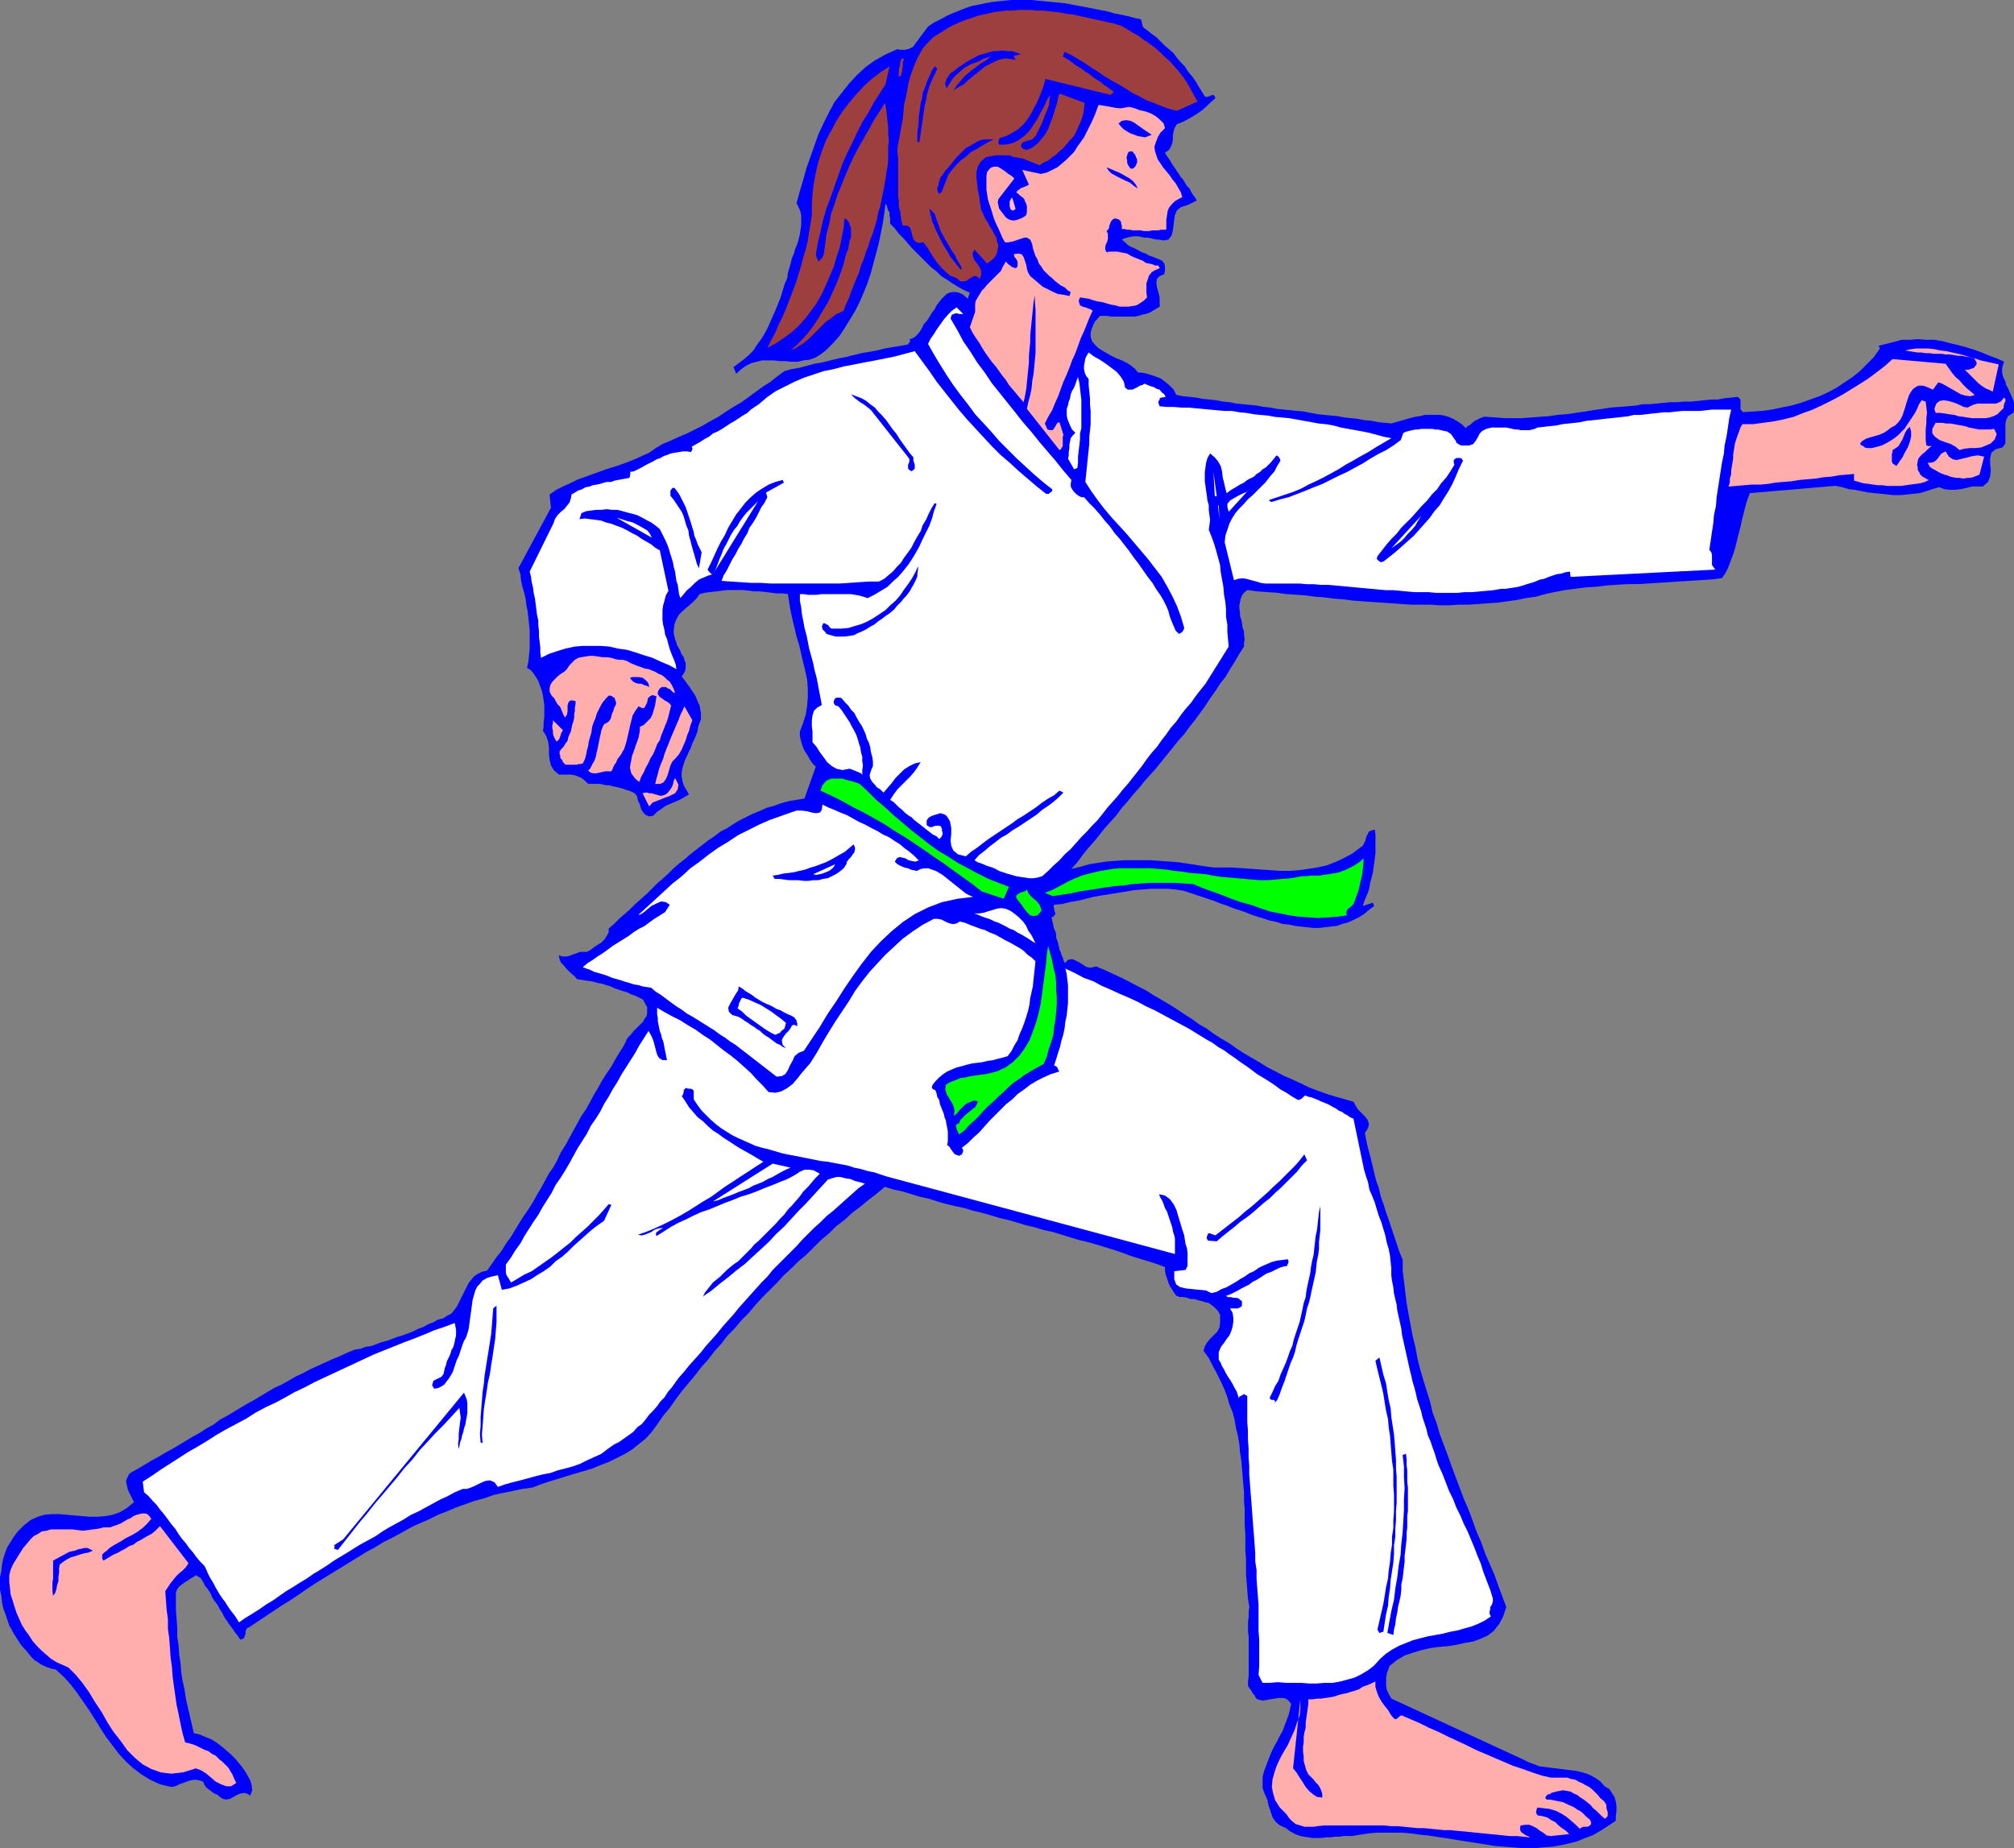 <?xml version="1.0" encoding="UTF-8" standalone="no"?>
<svg
   version="1.0"
   width="129.724mm"
   height="119.036mm"
   id="svg59"
   sodipodi:docname="Martial Arts 10.wmf"
   xmlns:inkscape="http://www.inkscape.org/namespaces/inkscape"
   xmlns:sodipodi="http://sodipodi.sourceforge.net/DTD/sodipodi-0.dtd"
   xmlns="http://www.w3.org/2000/svg"
   xmlns:svg="http://www.w3.org/2000/svg">
  <rect width="100%" height="100%" fill="#808080" stroke="none"/>
  <sodipodi:namedview
     id="namedview59"
     pagecolor="#ffffff"
     bordercolor="#000000"
     borderopacity="0.25"
     inkscape:showpageshadow="2"
     inkscape:pageopacity="0.0"
     inkscape:pagecheckerboard="0"
     inkscape:deskcolor="#d1d1d1"
     inkscape:document-units="mm" />
  <defs
     id="defs1">
    <pattern
       id="WMFhbasepattern"
       patternUnits="userSpaceOnUse"
       width="6"
       height="6"
       x="0"
       y="0" />
  </defs>
  <path
     style="fill:#0000ff;fill-opacity:1;fill-rule:evenodd;stroke:none"
     d="m 222.2,11.474 -0.485,0.162 -0.485,0.323 h -0.323 l -0.485,0.162 h -0.485 -0.485 -0.485 l -0.485,-0.162 -2.909,1.293 -2.586,1.454 -2.262,1.616 -2.101,1.939 -1.939,2.101 -1.778,2.262 -1.778,2.262 -1.293,2.424 -1.293,2.586 -1.293,2.747 -0.97,2.747 -0.97,2.747 -0.97,2.747 -0.808,2.909 -0.808,2.747 -0.808,2.909 0.485,0.97 0.485,1.131 0.162,0.97 v 1.293 0.97 l -0.162,1.131 -0.162,1.131 -0.323,1.293 -0.323,1.131 -0.485,1.131 -0.323,1.131 -0.485,1.131 -0.323,1.293 -0.323,1.131 -0.323,1.131 -0.162,1.293 -0.646,1.454 -0.485,1.616 -0.485,1.616 -0.646,1.616 -0.646,1.616 -0.646,1.454 -0.646,1.454 -0.646,1.454 -0.808,1.454 -0.808,1.293 -0.97,1.293 -0.808,1.293 -1.131,1.131 -1.131,0.97 -1.293,0.97 -1.293,0.97 0.646,1.616 1.293,-1.131 1.131,-0.808 1.293,-0.646 1.293,-0.323 1.293,-0.323 h 1.454 1.454 l 1.454,0.162 h 1.293 l 1.454,0.162 h 1.616 l 1.293,-0.323 1.454,-0.162 1.454,-0.485 1.293,-0.808 1.293,-0.97 1.778,-1.778 1.454,-1.616 1.293,-1.939 1.293,-2.101 1.293,-2.101 1.131,-2.262 0.97,-2.262 0.97,-2.424 0.808,-2.424 0.646,-2.424 0.646,-2.424 0.646,-2.424 0.485,-2.424 0.485,-2.424 0.323,-2.262 0.323,-2.424 0.323,0.485 0.162,0.646 0.162,0.485 0.323,0.485 v 0.808 l 0.162,0.646 v 0.646 0.646 l 1.131,1.131 0.97,1.293 1.131,1.131 1.131,1.293 0.97,1.131 1.293,1.293 1.131,1.131 1.131,1.131 1.131,1.131 1.293,0.97 1.131,1.131 1.293,0.808 1.454,0.97 1.293,0.808 1.454,0.808 1.454,0.646 -0.485,1.454 -1.131,-0.97 -0.97,-0.485 -0.808,-0.162 h -0.808 l -0.808,0.162 -0.646,0.323 -0.646,0.646 -0.646,0.646 -0.485,0.646 -0.646,0.808 -0.485,0.97 -0.646,0.808 -0.485,0.808 -0.485,0.808 -0.485,0.646 -0.485,0.485 -0.323,0.646 -0.323,0.646 -0.323,0.485 -0.323,0.485 -0.485,0.485 -0.485,0.485 -0.646,0.323 -0.646,0.162 0.162,0.323 v 0.323 l -0.323,0.323 -0.162,0.323 -1.778,0.323 -1.939,0.323 -1.939,0.323 -1.939,0.485 -1.778,0.323 -1.939,0.323 -1.939,0.485 -1.939,0.485 -1.778,0.323 -1.939,0.485 -1.939,0.485 -1.939,0.323 -1.778,0.485 -1.778,0.485 -1.939,0.323 -1.778,0.485 -1.778,1.293 -1.616,1.293 -1.778,1.131 -1.778,1.293 -1.778,1.293 -1.778,1.293 -1.939,1.131 -1.778,1.131 -1.939,1.293 -1.778,0.97 -1.939,1.131 -1.939,0.97 -1.939,0.97 -1.939,0.808 -2.101,0.97 -1.939,0.808 -1.616,0.97 -1.616,1.131 -1.778,0.808 -1.778,0.808 -1.616,0.646 -1.778,0.646 -1.939,0.646 -1.616,0.485 -1.778,0.646 -1.778,0.646 -1.778,0.646 -1.778,0.646 -1.616,0.808 -1.778,0.808 -1.616,0.808 -1.616,1.131 0.323,3.232 -7.918,14.706 0.485,1.454 0.162,1.616 0.323,1.454 0.485,1.616 0.323,1.454 0.162,1.454 0.323,1.454 0.162,1.616 0.162,1.454 0.162,1.616 v 1.454 1.454 1.616 l -0.162,1.454 -0.162,1.616 -0.323,1.454 0.97,0.646 0.646,0.808 0.646,0.97 0.485,0.808 0.323,0.97 0.323,0.808 0.323,0.97 0.162,0.97 0.162,0.97 0.162,1.131 v 1.131 0.97 0.97 l -0.162,1.131 v 1.131 l -0.162,0.97 0.808,1.293 0.485,1.454 0.162,1.454 v 1.454 l 0.162,1.454 0.323,1.293 0.646,1.131 1.293,1.131 h 0.97 0.97 0.97 l 0.97,0.162 0.808,0.323 0.808,0.323 0.808,0.646 0.808,0.808 h 0.646 0.808 0.646 0.808 l 0.646,0.162 0.808,0.162 h 0.646 l 0.646,0.162 0.646,0.162 0.808,0.162 0.646,0.162 0.646,0.162 0.808,0.323 0.646,0.162 0.808,0.323 0.646,0.323 0.646,0.808 0.162,0.97 0.485,0.97 0.323,1.131 0.485,0.808 0.646,0.646 0.808,0.323 0.97,-0.162 0.97,-0.97 0.97,-0.646 1.131,-0.808 1.131,-0.485 1.131,-0.485 1.131,-0.485 1.131,-0.646 1.131,-0.646 -0.646,-1.131 -0.646,-1.131 -0.323,-1.131 -0.162,-0.97 v -0.97 l 0.162,-0.97 0.323,-1.131 0.323,-0.97 0.485,-0.97 0.485,-1.131 0.485,-0.97 0.323,-0.97 0.485,-0.97 0.485,-1.131 0.323,-0.97 0.162,-1.131 0.323,-0.808 0.323,-0.808 v -0.808 -0.808 l -0.162,-0.808 -0.162,-0.97 -0.323,-0.646 -0.323,-0.808 -0.323,-0.808 -0.485,-0.808 -0.485,-0.646 -0.485,-0.808 -0.646,-0.808 -0.323,-0.485 -0.485,-0.646 -0.485,-0.646 0.485,-0.646 0.323,-0.646 0.162,-0.646 v -0.646 -0.646 l -0.323,-0.808 -0.162,-0.646 -0.485,-0.646 -0.323,-0.808 -0.323,-0.646 -0.485,-0.808 -0.162,-0.646 -0.323,-0.808 -0.162,-0.646 -0.162,-0.646 v -0.808 l 0.162,-1.454 0.485,-1.293 0.646,-1.131 0.97,-0.97 1.131,-0.97 1.131,-0.97 0.97,-0.97 0.808,-1.131 1.293,-0.323 1.293,-0.162 1.454,-0.162 1.293,-0.162 1.293,-0.162 h 1.454 1.293 1.293 l 1.454,0.162 1.293,0.162 h 1.293 l 1.454,0.162 1.293,0.162 1.293,0.162 h 1.454 l 1.293,0.162 0.323,2.101 0.323,1.939 0.485,2.262 0.485,1.939 0.485,2.101 0.646,2.101 0.485,2.101 0.485,2.101 0.485,1.939 0.485,2.262 0.162,2.101 v 2.101 l -0.162,2.101 -0.323,2.101 -0.646,2.101 -0.808,2.101 v 1.131 l 0.323,1.293 0.323,1.131 0.485,1.131 0.646,0.97 0.646,1.131 0.646,0.97 0.808,0.808 -2.747,7.757 -1.939,0.323 -1.939,0.323 -1.778,0.485 -1.778,0.646 -1.778,0.485 -1.778,0.808 -1.616,0.646 -1.616,0.808 -1.616,0.808 -1.616,0.97 -1.454,0.97 -1.616,0.808 -1.454,1.131 -1.454,0.97 -1.454,1.131 -1.454,1.131 -1.454,1.131 -1.293,1.131 -1.454,1.131 -1.293,1.131 -1.293,1.293 -1.454,1.293 -1.293,1.131 -1.293,1.293 -1.293,1.293 -1.293,1.131 -1.454,1.293 -1.293,1.293 -1.293,1.131 -1.293,1.131 -1.293,1.293 -1.293,1.131 v 0.97 l -0.485,0.808 -0.485,0.808 -0.808,0.808 -0.808,0.485 -0.97,0.646 -0.808,0.646 -0.97,0.485 h -0.808 -0.808 l -0.808,0.323 -0.97,0.323 -0.808,0.323 -0.808,0.162 h -0.97 l -0.808,-0.323 0.162,0.97 0.323,0.808 0.646,0.646 0.646,0.808 0.646,0.646 0.646,0.646 0.808,0.646 0.485,0.646 0.97,0.162 0.97,0.162 1.131,0.162 0.97,0.162 1.131,0.323 0.97,0.162 0.97,0.323 1.131,0.323 0.97,0.485 0.97,0.323 0.97,0.323 1.131,0.323 0.97,0.485 0.97,0.323 0.97,0.485 0.97,0.485 0.485,0.97 0.485,0.808 v 0.808 0.808 l -0.162,0.646 -0.485,0.646 -0.323,0.646 -0.646,0.646 -0.646,0.646 -0.485,0.485 -0.646,0.646 -0.485,0.646 -0.646,0.646 -0.485,0.646 -0.323,0.808 -0.323,0.646 -1.131,1.778 -0.97,1.616 -0.97,1.778 -1.131,1.616 -1.131,1.778 -0.97,1.778 -0.97,1.616 -0.97,1.778 -0.97,1.778 -1.131,1.616 -0.97,1.778 -0.97,1.778 -0.97,1.778 -0.97,1.778 -1.131,1.778 -0.808,1.778 -0.97,1.778 -1.131,1.616 -0.97,1.778 -0.97,1.778 -0.97,1.616 -0.97,1.778 -1.131,1.778 -1.131,1.616 -1.131,1.778 -0.97,1.616 -0.97,1.616 -1.293,1.778 -0.97,1.616 -1.293,1.616 -1.131,1.616 -1.131,1.616 -1.293,0.323 -0.97,0.485 -0.97,0.646 -0.646,0.808 -0.646,0.808 -0.485,0.97 -0.485,0.97 -0.485,0.97 -0.485,0.97 -0.485,0.97 -0.485,0.97 -0.646,0.808 -0.646,0.808 -0.97,0.485 -0.97,0.646 -1.293,0.323 -1.131,0.646 -1.293,0.485 -1.131,0.646 -1.293,0.485 -1.293,0.646 -1.293,0.485 -1.293,0.485 -1.131,0.323 -1.293,0.485 -1.293,0.485 -1.293,0.323 -1.293,0.485 -1.293,0.485 -1.293,0.162 -1.293,0.485 -1.293,0.162 -1.939,0.808 -1.778,0.808 -1.939,0.808 -1.778,0.808 -1.778,0.808 -1.778,0.808 -1.778,0.97 -1.778,0.808 -1.616,0.97 -1.778,0.97 -1.778,0.808 -1.616,0.97 -1.616,0.97 -1.616,0.97 -1.778,0.97 -1.616,0.97 -1.616,0.97 -1.616,0.97 -1.778,0.97 -1.454,1.131 -1.778,0.97 -1.454,0.97 -1.778,0.97 -1.616,0.97 -1.616,0.97 -1.616,0.97 -1.778,0.97 -1.616,0.97 -1.778,0.97 -1.616,0.97 -1.616,0.97 -1.778,0.97 -0.485,0.323 -0.323,0.646 -0.323,0.646 -0.162,0.646 0.162,0.646 0.162,0.808 0.162,0.646 0.323,0.646 1.131,2.262 -1.778,1.454 -1.616,0.97 -1.778,0.646 -1.778,0.323 -1.939,0.162 h -1.939 l -1.778,-0.162 -1.939,-0.162 -1.778,-0.162 -1.778,-0.162 h -1.939 l -1.778,0.162 -1.616,0.485 -1.778,0.808 -1.616,1.293 -1.454,1.454 -0.97,1.293 -0.808,1.293 -0.808,1.293 -0.485,1.293 -0.485,1.454 -0.323,1.616 L 0.323,382.513 0,383.967 v 1.616 1.454 l 0.323,1.454 0.162,1.616 0.323,1.454 0.485,1.293 0.485,1.454 0.485,1.454 0.485,0.808 0.485,0.97 0.646,0.97 0.485,0.808 0.646,0.97 0.646,0.808 0.646,0.646 0.646,0.808 0.646,0.808 0.808,0.808 0.808,0.485 0.646,0.485 0.97,0.485 0.808,0.323 0.97,0.323 0.97,0.162 1.939,1.778 1.616,1.778 1.616,2.101 1.454,2.101 1.454,2.101 1.454,2.262 1.293,2.101 1.454,2.262 1.616,2.101 1.454,1.939 1.778,1.939 1.778,1.616 1.939,1.454 2.101,1.293 2.424,1.131 2.747,0.646 0.97,-0.162 0.97,-0.485 0.97,-0.323 0.808,-0.323 0.97,-0.323 1.131,-0.162 0.97,0.162 0.97,0.323 0.323,0.808 0.485,0.646 0.646,0.485 0.646,0.485 0.646,0.485 0.808,0.323 0.485,0.485 0.808,0.485 0.808,0.162 0.808,-0.162 0.97,-0.485 0.808,-0.485 0.808,-0.323 0.97,-0.162 0.646,0.162 0.808,0.485 0.485,-1.293 -0.162,-1.293 -0.323,-1.131 -0.646,-1.131 -0.646,-1.131 -0.808,-1.131 -0.808,-0.97 -0.808,-0.97 -0.97,-0.97 -1.131,-0.97 -1.131,-0.97 -1.293,-0.97 -1.293,-0.808 -1.293,-0.485 -1.454,-0.646 -1.454,-0.323 -0.485,-2.101 -0.485,-2.101 -0.485,-2.101 -0.485,-2.101 -0.323,-2.262 -0.485,-2.101 -0.323,-2.101 -0.162,-2.262 -0.323,-1.939 -0.162,-2.262 -0.323,-2.101 V 396.249 l -0.162,-2.101 -0.162,-2.262 v -1.939 -2.262 l 0.323,-0.808 0.485,-0.646 0.646,-0.485 0.646,-0.485 0.808,-0.485 0.646,-0.485 0.646,-0.323 0.646,-0.485 1.131,0.646 0.646,0.97 0.485,0.97 0.646,0.808 0.646,0.97 0.485,1.131 0.646,0.97 0.646,0.808 0.485,0.97 0.646,0.97 0.485,0.97 0.646,0.97 0.646,0.97 0.646,0.808 0.646,0.97 0.646,0.808 0.646,0.97 0.646,-0.162 0.323,-0.323 0.162,-0.485 0.162,-0.485 v -0.485 l 0.162,-0.485 0.162,-0.323 0.646,-0.323 1.939,-1.293 1.939,-1.293 1.939,-1.293 1.939,-1.293 2.101,-1.293 1.939,-1.293 2.101,-1.454 1.939,-1.293 2.101,-1.293 2.101,-1.293 2.101,-1.293 2.101,-1.293 2.101,-1.293 2.101,-1.293 2.101,-1.131 2.101,-1.293 2.262,-1.131 2.101,-1.131 2.262,-1.293 2.101,-0.97 2.262,-0.97 2.262,-1.131 2.101,-0.808 2.262,-0.97 2.262,-0.808 2.262,-0.808 2.424,-0.646 2.262,-0.808 2.262,-0.485 2.424,-0.485 2.262,-0.485 2.424,-0.323 2.101,-0.808 1.939,-0.646 2.101,-0.646 2.101,-0.646 2.101,-0.646 2.262,-0.646 2.101,-0.646 1.939,-0.808 2.101,-0.808 1.939,-0.97 1.939,-0.97 1.778,-1.131 1.616,-1.293 1.616,-1.293 1.454,-1.616 1.293,-1.778 1.454,-2.101 1.616,-1.939 1.454,-2.101 1.454,-1.939 1.616,-1.939 1.616,-1.939 1.616,-2.101 1.616,-1.778 1.454,-1.939 1.778,-1.939 1.454,-1.939 1.778,-1.778 1.616,-1.939 1.778,-1.778 1.616,-1.939 1.616,-1.778 1.778,-1.778 1.778,-1.778 1.778,-1.939 1.778,-1.616 1.778,-1.778 1.939,-1.616 1.778,-1.778 1.778,-1.778 1.939,-1.616 1.778,-1.778 1.939,-1.454 1.939,-1.778 1.939,-1.454 1.939,-1.616 2.101,-1.616 1.939,-1.616 2.101,0.646 2.262,0.485 2.101,0.646 2.101,0.646 2.262,0.485 1.939,0.646 2.262,0.646 2.101,0.485 2.262,0.485 2.101,0.646 2.101,0.485 2.262,0.646 2.101,0.646 2.101,0.485 2.262,0.646 2.101,0.646 2.101,0.485 2.101,0.646 2.262,0.485 2.101,0.646 2.101,0.646 2.101,0.646 2.101,0.485 2.262,0.646 2.101,0.646 2.101,0.646 1.939,0.646 2.101,0.808 2.101,0.646 2.101,0.646 2.101,0.646 2.101,0.808 v 0.97 l 0.162,0.808 0.323,0.97 0.323,0.97 0.323,0.808 0.646,0.97 0.485,0.808 0.485,0.646 0.808,0.323 h 0.808 l 0.97,0.162 0.808,0.323 h 0.97 l 0.97,0.323 0.808,0.162 0.97,0.323 0.808,0.162 0.646,0.485 0.646,0.485 0.646,0.646 0.485,0.646 0.323,0.646 v 0.97 0.97 l -0.162,1.131 -0.485,0.97 -0.646,0.646 -0.646,0.646 -0.646,0.646 -0.646,0.808 -0.485,0.808 -0.323,1.131 1.293,1.778 0.97,1.939 0.97,1.778 0.97,1.939 0.808,1.778 0.808,2.101 0.485,1.778 0.808,1.939 0.485,1.939 0.323,1.939 0.485,1.939 0.323,1.939 0.162,1.939 0.323,2.101 0.162,1.939 0.162,1.939 0.162,1.939 0.162,1.939 v 2.101 l 0.162,1.939 v 2.101 1.778 l 0.162,2.101 v 1.939 2.101 l 0.162,1.939 v 1.939 1.939 l 0.162,1.939 0.162,2.101 0.162,1.939 0.323,1.939 -0.162,1.131 v 1.293 l -0.162,1.131 v 1.293 1.131 l 0.162,1.293 v 1.131 1.131 1.293 1.293 1.131 1.131 1.293 1.131 l -0.162,1.293 v 1.131 l 0.323,0.485 0.485,0.646 0.323,0.646 0.485,0.485 0.162,0.485 0.485,0.485 0.646,0.162 0.646,0.162 0.97,-0.162 0.97,-0.162 0.97,-0.162 0.97,-0.162 h 0.97 l 0.808,0.162 0.646,0.485 0.646,0.808 -0.323,1.454 -0.323,1.293 -0.485,1.293 -0.485,1.293 -0.485,1.293 -0.646,1.131 -0.646,1.293 -0.646,1.131 -0.646,1.293 -0.485,1.131 -0.485,1.293 -0.485,1.293 -0.485,1.293 -0.323,1.293 v 1.293 1.454 l 0.485,1.293 0.646,1.454 0.323,1.454 0.485,1.454 0.485,1.454 0.808,1.131 0.97,0.808 1.454,0.646 0.808,0.646 0.808,0.485 0.97,0.485 0.97,0.323 0.808,0.162 1.131,0.162 0.97,0.162 h 1.131 0.97 l 1.293,-0.162 h 0.97 l 1.131,-0.162 h 1.131 l 0.97,-0.162 h 1.131 0.97 l 1.939,-0.323 2.101,-0.323 1.939,-0.162 h 2.101 2.101 1.939 l 2.101,0.162 2.101,0.323 1.939,0.162 2.101,0.323 2.101,0.323 2.101,0.323 1.939,0.323 2.101,0.323 2.101,0.323 2.101,0.323 1.939,0.323 2.101,0.162 1.939,0.162 2.101,0.162 h 1.939 2.101 l 1.939,-0.162 1.939,-0.162 1.939,-0.323 2.101,-0.485 1.939,-0.485 1.939,-0.808 1.778,-0.646 1.939,-1.131 1.778,-1.131 1.939,-1.293 v -1.131 l 0.162,-1.131 v -1.293 l -0.162,-1.131 -0.323,-1.131 -0.646,-0.97 -0.646,-0.97 -1.131,-0.646 -0.97,-1.131 -1.131,-0.808 -1.131,-0.646 -1.131,-0.485 -1.131,-0.323 -1.293,-0.323 -1.293,-0.162 -1.293,-0.162 -1.293,-0.162 -1.131,-0.162 -1.454,-0.162 -1.293,-0.162 -1.293,-0.162 -1.293,-0.485 -1.293,-0.485 -1.293,-0.646 -32.158,-14.867 -0.646,-1.131 -0.485,-0.97 -0.162,-0.97 v -0.97 -0.97 l 0.162,-1.131 0.323,-0.808 0.323,-0.97 1.778,-1.454 1.939,-1.131 1.939,-0.646 2.101,-0.646 2.101,-0.485 2.262,-0.323 2.101,-0.162 2.101,-0.323 2.101,-0.485 1.939,-0.323 1.778,-0.646 1.778,-0.808 1.454,-1.131 1.293,-1.616 0.97,-1.778 0.808,-2.424 -0.97,-2.586 -0.97,-2.586 -0.97,-2.747 -1.131,-2.586 -1.131,-2.586 -0.97,-2.747 -1.131,-2.586 -0.97,-2.747 -0.97,-2.586 -1.131,-2.586 -0.97,-2.586 -0.97,-2.586 -0.97,-2.586 -0.97,-2.747 -0.97,-2.586 -0.97,-2.586 -0.808,-2.747 -0.97,-2.586 -0.646,-2.747 -0.808,-2.586 -0.808,-2.586 -0.808,-2.747 -0.646,-2.586 -0.485,-2.747 -0.646,-2.586 -0.485,-2.586 -0.485,-2.586 -0.485,-2.747 -0.323,-2.586 -0.323,-2.747 -0.323,-2.586 v -2.747 l -0.808,-1.939 -0.646,-1.939 -0.646,-1.939 -0.646,-1.939 -0.646,-1.939 -0.646,-1.778 -0.646,-2.101 -0.646,-1.778 -0.485,-2.101 -0.646,-1.778 -0.485,-1.939 -0.485,-2.101 -0.485,-1.939 -0.485,-1.778 -0.485,-2.101 -0.323,-1.778 0.808,-1.293 0.162,-0.97 -0.323,-0.97 -0.646,-0.808 -0.808,-0.808 -0.808,-0.808 -0.646,-0.97 -0.485,-0.97 -2.262,-0.646 -2.262,-0.646 -2.101,-0.646 -2.262,-0.808 -2.101,-0.808 -1.939,-0.97 -2.101,-0.97 -1.939,-0.808 -2.101,-1.131 -1.939,-0.97 -1.778,-1.131 -1.939,-1.131 -1.939,-1.131 -1.778,-1.131 -1.778,-1.293 -1.939,-1.131 -1.778,-1.131 -1.778,-1.293 -1.939,-1.131 -1.778,-1.293 -1.778,-1.131 -1.939,-1.293 -1.778,-1.131 -1.939,-1.131 -1.939,-1.131 -1.778,-1.131 -1.939,-0.97 -2.101,-1.131 -1.939,-0.97 -2.101,-0.97 -2.101,-0.97 -1.939,-0.808 -1.293,0.323 -0.97,-0.162 -0.808,-0.485 -0.97,-0.646 -0.97,-0.485 -0.808,-0.323 -0.97,0.162 -0.808,0.808 -0.323,-0.646 -0.162,-0.646 -0.323,-0.646 -0.162,-0.646 -0.323,-0.646 -0.162,-0.808 -0.162,-0.646 -0.162,-0.646 -0.323,-0.808 v -0.646 l -0.162,-0.808 -0.323,-0.646 -0.162,-0.646 -0.162,-0.808 -0.162,-0.646 -0.162,-0.808 0.485,-0.162 0.162,-0.323 0.323,-0.323 -0.162,-0.485 -0.162,-0.485 v -0.323 l -0.162,-0.485 0.162,-0.485 1.939,-0.162 1.939,-0.485 1.939,-0.323 1.939,-0.485 1.939,-0.485 1.939,-0.323 2.101,-0.323 1.939,-0.323 1.939,-0.323 1.939,-0.323 2.101,-0.162 1.939,-0.162 h 1.939 1.939 l 1.939,0.162 2.101,0.323 1.454,0.485 1.454,0.485 1.454,0.485 1.454,0.485 1.454,0.485 1.616,0.646 1.454,0.485 1.616,0.646 1.454,0.485 1.454,0.485 1.616,0.646 1.454,0.485 1.616,0.485 1.454,0.485 1.616,0.323 1.454,0.485 1.616,0.162 1.454,0.323 1.454,0.162 1.454,0.162 1.454,0.162 h 1.454 l 1.454,-0.162 1.454,-0.162 1.454,-0.162 1.293,-0.485 1.293,-0.323 1.454,-0.646 1.293,-0.646 1.293,-0.808 1.131,-0.97 1.293,-0.97 -0.323,-0.808 -2.424,0.808 0.323,-1.131 0.485,-1.131 0.485,-1.131 0.323,-1.131 0.162,-1.131 0.323,-1.131 0.323,-1.293 0.162,-1.131 0.162,-1.131 0.162,-1.293 0.162,-1.131 v -1.131 -1.131 -1.293 -1.131 l -0.162,-1.131 -0.808,0.162 -0.646,0.323 -0.323,0.646 -0.323,0.646 -0.162,0.808 -0.323,0.646 -0.323,0.646 -0.646,0.485 -1.939,1.454 -2.101,1.131 -2.101,0.97 -2.101,0.808 -2.262,0.485 -2.101,0.323 -2.262,0.323 -2.262,0.162 h -2.424 l -2.262,-0.162 -2.424,-0.162 -2.262,-0.162 -2.262,-0.162 -2.424,-0.162 h -2.262 -2.262 l -2.262,-0.323 -2.101,-0.323 -2.101,-0.323 -2.262,-0.323 -2.101,-0.162 -2.262,-0.162 -2.101,-0.162 h -2.101 -2.262 -2.101 l -2.262,0.162 -2.101,0.162 -2.101,0.323 -2.101,0.323 -2.262,0.646 -2.101,0.485 1.454,-1.616 1.293,-1.778 1.293,-1.616 1.454,-1.616 1.293,-1.616 1.293,-1.616 1.454,-1.616 1.454,-1.616 1.293,-1.778 1.454,-1.616 1.293,-1.616 1.454,-1.616 1.293,-1.616 1.454,-1.616 1.454,-1.616 1.293,-1.616 1.293,-1.616 1.454,-1.778 1.293,-1.616 1.454,-1.616 1.293,-1.778 1.293,-1.616 1.293,-1.778 1.293,-1.778 1.131,-1.778 1.293,-1.778 1.131,-1.778 1.293,-1.616 1.131,-1.939 1.131,-1.778 1.131,-1.939 1.131,-1.778 v -0.97 l 0.162,-0.808 -0.162,-0.97 v -0.97 l -0.323,-0.808 -0.162,-1.131 -0.162,-0.808 -0.323,-0.97 v -0.808 l -0.162,-0.97 v -0.808 l 0.162,-0.808 0.162,-0.808 0.323,-0.808 0.485,-0.646 0.808,-0.646 2.424,0.323 2.262,0.162 2.424,0.162 2.262,0.323 2.424,0.162 2.262,0.162 2.424,0.323 2.262,0.162 2.424,0.323 2.262,0.162 2.424,0.323 2.262,0.162 2.424,0.162 2.262,0.162 2.424,0.162 2.262,0.162 2.424,0.162 h 2.262 2.424 l 2.262,0.162 h 2.262 l 2.424,-0.162 h 2.424 l 2.262,-0.162 2.262,-0.162 2.424,-0.162 2.262,-0.323 2.424,-0.323 2.262,-0.485 2.424,-0.323 2.262,-0.646 2.262,-0.485 2.586,-0.485 2.424,-0.323 2.586,-0.323 2.586,-0.162 2.586,-0.323 2.424,-0.162 2.747,-0.162 h 2.424 l 2.586,-0.162 2.586,-0.162 2.586,-0.162 2.424,-0.162 2.586,-0.162 2.586,-0.162 2.586,-0.162 2.424,-0.323 0.808,-1.131 0.646,-1.293 0.485,-1.293 0.485,-1.293 0.485,-1.293 0.323,-1.131 0.323,-1.293 0.323,-1.293 0.323,-1.293 0.323,-1.293 0.323,-1.454 0.323,-1.293 0.323,-1.293 0.323,-1.293 0.485,-1.454 0.485,-1.293 20.846,-1.778 1.616,0.323 1.616,0.485 1.454,0.162 1.616,0.323 1.616,0.323 1.616,0.162 1.616,0.162 1.454,0.162 1.616,0.162 h 1.616 l 1.616,-0.162 1.454,-0.162 1.616,-0.162 1.616,-0.485 1.454,-0.485 1.616,-0.485 1.293,0.485 1.293,0.162 h 1.293 l 1.454,-0.162 1.454,-0.323 1.293,-0.323 h 1.293 1.293 l 1.293,-1.131 0.485,-1.293 0.162,-1.616 -0.162,-1.454 v -1.454 l 0.323,-1.293 0.97,-0.808 1.778,-0.485 0.646,-0.97 v -1.131 -1.293 -0.97 -1.293 l 0.162,-0.97 0.485,-0.97 1.293,-0.808 0.162,-0.808 v -0.646 -0.808 l -0.162,-0.808 -0.323,-0.646 -0.323,-0.808 -0.323,-0.646 -0.323,-0.808 -0.485,-0.808 -0.162,-0.808 -0.323,-0.646 -0.323,-0.808 -0.162,-0.808 v -0.808 l 0.162,-0.808 0.323,-0.97 -1.778,-0.808 -1.778,-0.646 -1.939,-0.808 -1.778,-0.646 -2.101,-0.646 -1.778,-0.485 -2.101,-0.485 -1.778,-0.485 -1.939,-0.323 h -2.101 l -1.939,-0.162 -1.778,0.162 h -2.101 l -1.778,0.485 -1.939,0.485 -1.939,0.485 0.323,0.646 -1.454,2.101 -1.616,1.616 -1.778,1.778 -1.778,1.454 -1.939,1.293 -1.939,1.293 -2.101,1.131 -2.101,0.97 -2.262,0.808 -2.262,0.808 -2.262,0.646 -2.424,0.485 -2.262,0.485 -2.262,0.323 -2.424,0.162 -2.424,0.162 -0.323,-0.323 -0.323,-0.323 v -0.646 -0.485 -0.485 -0.646 l -0.162,-0.323 -0.485,-0.485 -1.454,0.162 -1.778,0.162 -1.616,0.323 h -1.616 l -1.616,0.162 -1.616,0.162 -1.616,0.162 h -1.616 l -1.778,0.162 h -1.778 l -1.616,0.162 -1.616,0.162 -1.778,0.162 h -1.616 l -1.616,0.323 -1.778,0.162 -2.101,0.162 -2.262,0.162 -2.101,0.323 -2.262,0.323 -1.939,0.323 -2.262,0.323 -2.101,0.323 -2.262,0.162 -2.101,0.323 -2.262,0.162 -2.101,0.162 -2.262,0.162 h -2.101 -2.262 l -2.101,-0.162 -2.262,-0.162 h -0.646 l -0.808,0.323 -0.646,0.323 -0.646,0.323 -0.646,0.485 -0.485,0.485 -0.646,0.323 -0.485,0.485 -0.97,-0.97 -0.97,-0.646 -1.131,-0.646 -1.131,-0.485 -1.131,-0.323 -0.97,-0.162 h -1.293 -1.131 -1.131 l -1.293,0.323 -1.131,0.162 -1.293,0.323 -1.131,0.323 -1.131,0.323 -1.131,0.323 -1.131,0.323 -1.616,-0.162 -1.616,-0.162 -1.616,-0.323 -1.778,-0.162 -1.616,-0.323 -1.616,-0.162 -1.616,-0.162 -1.616,-0.323 -1.778,-0.162 -1.616,-0.162 -1.616,-0.162 -1.616,-0.323 -1.616,-0.323 -1.778,-0.162 -1.616,-0.162 -1.616,-0.162 -1.616,-0.162 -1.616,-0.323 -1.616,-0.162 -1.616,-0.323 -1.778,-0.162 -1.616,-0.162 -1.616,-0.162 -1.616,-0.323 -1.616,-0.162 -1.616,-0.323 -1.616,-0.162 -1.616,-0.162 -1.616,-0.323 -1.616,-0.162 -1.616,-0.162 -1.616,-0.323 -0.646,-1.293 -0.97,-0.97 -1.131,-0.97 -1.131,-0.808 -1.293,-0.485 -1.454,-0.485 -1.293,-0.323 -1.454,-0.162 -0.646,-0.808 -0.97,-0.808 -0.97,-0.646 -1.293,-0.646 -1.293,-0.485 -1.293,-0.646 -1.131,-0.646 -1.131,-0.646 -0.97,-0.646 -0.808,-0.808 -0.646,-0.808 -0.323,-0.97 v -1.131 l 0.323,-1.131 0.646,-1.454 1.293,-1.454 h 0.97 0.808 l 0.97,0.162 h 0.808 0.97 0.97 1.131 0.808 0.97 l 0.97,-0.162 0.97,-0.323 0.808,-0.162 0.97,-0.323 0.808,-0.485 0.808,-0.485 0.808,-0.485 V 73.529 72.398 l -0.323,-1.293 -0.323,-1.131 -0.162,-1.131 0.162,-0.97 0.646,-0.646 1.131,-0.485 0.162,-0.97 v -0.97 l -0.162,-0.646 -0.485,-0.646 -0.646,-0.323 -0.808,-0.323 -0.808,-0.323 -0.97,-0.323 -0.808,-0.485 -0.97,-0.323 -0.808,-0.485 -0.97,-0.485 -0.808,-0.323 -0.808,-0.485 -0.646,-0.646 -0.808,-0.646 0.646,-0.323 0.646,-0.162 0.646,-0.162 0.808,-0.162 h 0.646 0.646 l 0.808,0.162 0.646,0.162 h 0.808 l 0.808,0.162 0.646,0.162 0.808,0.162 h 0.646 l 0.646,0.162 h 0.646 l 0.808,-0.162 0.808,-0.97 0.323,-1.293 0.162,-1.293 0.162,-1.293 0.162,-1.131 0.485,-1.131 0.97,-0.808 1.616,-0.485 2.262,-1.131 -0.485,-0.808 -0.485,-0.646 -0.485,-0.808 -0.323,-0.646 -0.646,-0.646 -0.485,-0.808 -0.485,-0.808 -0.485,-0.485 -0.485,-0.808 -0.485,-0.646 -0.485,-0.808 -0.485,-0.646 -0.485,-0.808 -0.485,-0.808 -0.485,-0.646 -0.485,-0.808 0.97,-0.646 0.485,-0.808 0.323,-0.808 0.162,-0.97 v -0.97 l 0.162,-0.97 0.323,-0.97 0.485,-0.808 1.293,-0.485 1.293,-0.646 1.131,-0.646 1.293,-0.808 1.131,-0.808 1.131,-0.97 0.97,-0.97 1.131,-0.97 -0.162,-0.485 -0.323,-0.323 h -0.162 l -0.485,0.162 -0.323,0.162 -0.485,0.162 h -0.323 l -0.323,-0.162 -0.808,-1.293 -0.808,-1.293 -0.646,-1.131 -0.808,-1.131 -0.97,-1.131 -0.808,-1.293 -0.97,-0.97 -0.97,-1.131 -0.808,-1.131 -1.131,-0.97 -0.97,-0.808 -0.97,-0.97 -1.131,-1.131 -1.131,-0.808 -0.97,-0.808 -1.131,-0.808 -0.485,-1.939 -1.616,-0.323 -1.778,-0.485 -1.616,-0.323 -1.616,-0.323 -1.616,-0.485 -1.778,-0.323 -1.616,-0.323 -1.616,-0.323 -1.778,-0.323 -1.616,-0.323 -1.778,-0.323 -1.454,-0.162 -1.778,-0.162 -1.616,-0.162 -1.778,-0.162 L 251.126,0 h -1.616 -1.616 -1.616 l -1.778,0.162 -1.454,0.162 -1.616,0.162 -1.616,0.323 -1.616,0.323 -1.616,0.323 -1.454,0.485 -1.616,0.646 -1.616,0.646 -1.454,0.646 -1.454,0.808 -1.616,0.808 -1.454,0.97 z"
     id="path1" />
  <path
     style="fill:#9e3f3f;fill-opacity:1;fill-rule:evenodd;stroke:none"
     d="m 218.483,36.037 v 1.131 l 0.162,1.131 v 1.293 1.131 1.131 1.293 1.131 1.131 1.293 1.131 l 0.162,1.131 v 1.293 l 0.323,1.131 0.162,1.131 0.162,1.293 0.323,1.131 h 1.131 l 0.646,0.485 0.323,0.97 0.162,0.808 0.323,0.97 0.485,0.646 0.808,0.323 1.131,-0.162 0.97,1.293 0.808,1.293 0.808,1.293 0.808,1.131 0.97,1.131 0.97,0.97 1.131,0.97 1.616,0.646 0.97,0.808 h 0.808 l 0.646,-0.162 0.646,-0.485 0.646,-0.323 0.485,-0.323 h 0.646 l 0.808,0.646 0.323,-0.97 v -0.97 l -0.323,-0.808 -0.646,-0.97 -0.646,-0.808 -0.323,-0.808 -0.162,-0.808 0.485,-0.97 3.07,3.394 1.131,-0.808 0.808,-0.808 0.485,-0.97 0.162,-0.808 0.162,-0.97 -0.323,-0.97 -0.162,-0.97 -0.485,-0.808 -0.485,-0.97 -0.646,-0.97 -0.485,-0.97 -0.646,-0.97 -0.485,-1.131 -0.485,-0.97 -0.162,-1.131 -0.162,-0.97 -0.162,-1.293 -0.323,-1.454 -0.162,-1.454 -0.162,-1.454 v -1.454 l 0.323,-1.293 0.646,-1.131 1.293,-1.131 0.808,-0.162 0.808,-0.162 0.808,-0.162 h 0.808 0.808 0.97 0.808 l 0.646,0.323 0.97,0.162 0.808,0.162 0.808,0.162 0.808,0.323 0.808,0.323 0.808,0.323 0.808,0.323 0.808,0.323 0.97,-0.646 1.131,-0.485 0.97,-0.808 0.97,-0.646 0.808,-0.808 0.97,-0.808 0.808,-0.97 0.808,-0.97 0.808,-0.808 0.646,-1.131 0.485,-1.131 0.485,-0.97 0.485,-1.293 0.323,-1.131 0.162,-1.293 0.162,-1.293 -6.141,-2.262 -0.323,0.97 -0.162,0.97 -0.323,1.131 -0.323,0.97 -0.323,1.131 -0.323,0.97 -0.485,1.131 -0.323,0.97 -0.485,0.97 -0.485,0.808 -0.646,0.808 -0.646,0.808 -0.646,0.646 -0.808,0.646 -0.808,0.485 -0.97,0.323 -0.485,-0.162 -0.323,-0.162 -0.323,-0.323 -0.162,-0.323 0.162,-0.485 0.323,-0.485 0.646,-0.162 0.485,-0.162 0.646,-0.162 0.485,-0.162 0.485,-0.485 0.323,-0.323 0.646,-1.293 0.646,-1.293 0.485,-1.131 0.485,-1.293 0.485,-1.131 0.485,-1.293 0.162,-1.293 0.162,-1.293 -0.646,0.97 -0.485,1.131 -0.485,0.97 -0.646,1.131 -0.485,0.97 -0.646,1.131 -0.646,0.97 -0.646,0.97 -0.646,0.808 -0.808,0.808 -0.808,0.646 -0.97,0.646 -0.97,0.485 -1.131,0.323 -1.131,0.162 h -1.293 l -0.162,-0.485 v -0.323 l 0.162,-0.485 0.162,-0.323 1.131,-0.323 1.131,-0.485 0.808,-0.485 1.131,-0.646 0.808,-0.646 0.808,-0.808 0.808,-0.97 0.646,-0.97 0.646,-1.131 0.485,-0.97 0.646,-1.131 0.485,-1.131 0.485,-1.293 0.485,-1.131 0.323,-1.131 0.323,-1.131 15.837,3.878 0.808,-0.808 -0.808,-0.485 -0.808,-0.646 -0.808,-0.485 -0.646,-0.646 -0.808,-0.485 -0.808,-0.485 -0.808,-0.646 -0.646,-0.485 -0.808,-0.485 -0.808,-0.646 -0.808,-0.485 -0.808,-0.485 -0.808,-0.646 -0.646,-0.485 -0.808,-0.485 -0.808,-0.485 0.485,-1.131 1.616,0.808 1.616,0.97 1.616,0.97 1.616,1.131 1.616,0.97 1.616,1.131 1.616,0.97 1.778,0.97 1.616,0.97 1.778,1.131 1.616,0.808 1.778,0.97 1.778,0.646 1.939,0.808 1.778,0.646 1.939,0.485 5.01,-2.262 -0.808,-1.454 -0.808,-1.454 -0.808,-1.454 -0.97,-1.454 -0.97,-1.293 -1.131,-1.293 -1.131,-1.293 -1.293,-1.131 -1.131,-1.131 -1.293,-1.131 -1.293,-0.97 -1.454,-0.97 -1.293,-0.97 -1.454,-0.808 -1.293,-0.808 -1.454,-0.808 -1.454,-0.485 -1.454,-0.323 -1.454,-0.323 -1.454,-0.323 -1.454,-0.323 -1.454,-0.323 -1.454,-0.323 -1.454,-0.323 -1.616,-0.162 -1.454,-0.323 -1.454,-0.162 -1.454,-0.162 -1.454,-0.162 h -1.454 l -1.616,-0.162 h -1.293 -1.454 l -1.616,0.162 h -1.454 l -1.293,0.162 -1.454,0.162 -1.454,0.323 -1.454,0.323 -1.454,0.323 -1.293,0.485 -1.454,0.485 -1.293,0.485 -1.454,0.646 -1.293,0.646 -1.293,0.808 -1.293,0.808 -1.293,0.808 -1.293,1.293 -1.293,1.454 -0.808,1.454 -0.808,1.616 -0.646,1.616 -0.646,1.778 -0.485,1.616 -0.323,1.778 -0.323,1.778 -0.485,1.939 -0.162,1.778 -0.162,1.778 -0.323,1.778 -0.323,1.778 -0.323,1.778 z"
     id="path2" />
  <path
     style="fill:#9e3f3f;fill-opacity:1;fill-rule:evenodd;stroke:none"
     d="m 218.806,18.746 0.485,-0.323 0.162,-0.485 0.162,-0.485 v -0.485 l 0.162,-0.646 V 15.675 15.029 l 0.323,-0.646 -0.485,-0.162 -0.323,0.485 -0.162,0.485 v 0.646 l -0.162,0.485 -0.162,0.646 v 0.485 0.646 z"
     id="path3" />
  <path
     style="fill:#9e3f3f;fill-opacity:1;fill-rule:evenodd;stroke:none"
     d="m 197.637,52.521 -0.323,1.939 -0.323,1.939 -0.323,2.101 -0.485,2.101 -0.646,2.101 -0.485,1.939 -0.646,2.101 -0.646,2.101 -0.808,2.101 -0.808,2.101 -0.808,2.101 -0.808,1.939 -0.97,1.939 -0.808,1.939 -0.97,1.778 -0.97,1.939 2.101,-1.131 1.939,-1.293 1.778,-1.293 1.778,-1.616 1.616,-1.778 1.454,-1.939 1.293,-1.778 1.293,-2.262 0.97,-2.101 0.97,-2.262 0.97,-2.262 0.646,-2.262 0.808,-2.424 0.485,-2.424 0.485,-2.424 0.162,-2.262 0.646,0.323 0.485,0.646 0.162,0.646 0.323,0.646 v 0.808 0.808 0.808 l -0.323,0.646 -0.323,1.939 -0.646,1.778 -0.485,1.939 -0.646,1.939 -0.646,1.778 -0.808,1.939 -0.808,1.778 -0.808,1.778 -0.97,1.616 -0.97,1.616 -0.97,1.616 -1.131,1.616 -1.131,1.454 -1.293,1.454 -1.293,1.293 -1.293,1.131 0.97,-0.323 0.97,-0.646 0.808,-0.485 0.808,-0.646 0.808,-0.646 0.646,-0.646 0.808,-0.808 0.646,-0.646 0.646,-0.646 0.808,-0.808 0.646,-0.646 0.808,-0.485 0.808,-0.646 0.808,-0.646 0.808,-0.323 0.97,-0.485 0.485,-1.454 0.808,-1.616 0.485,-1.454 0.646,-1.616 0.646,-1.616 0.646,-1.454 0.485,-1.778 0.646,-1.454 0.485,-1.616 0.646,-1.616 0.485,-1.616 0.646,-1.616 0.485,-1.616 0.485,-1.616 0.323,-1.778 0.485,-1.454 0.323,-1.616 0.323,-1.616 0.323,-1.616 0.323,-1.778 0.162,-1.454 0.323,-1.616 0.162,-1.616 v -1.616 -1.616 l 0.162,-1.454 -0.162,-1.616 v -1.616 l -0.162,-1.454 -0.162,-1.454 -0.162,-1.616 -0.323,-1.454 -1.293,2.101 -1.293,1.939 -1.131,2.101 -1.293,2.262 -1.293,2.262 -1.131,2.101 -1.131,2.424 -0.97,2.262 -0.97,2.424 -0.97,2.262 -0.808,2.586 -0.808,2.262 -0.485,2.586 -0.646,2.424 -0.323,2.424 -0.323,2.424 -0.162,0.485 -0.323,0.485 -0.323,0.323 -0.485,0.485 -0.646,-1.616 0.485,-2.909 0.646,-2.747 0.646,-2.909 0.808,-2.747 0.97,-2.586 0.97,-2.747 0.97,-2.747 0.97,-2.747 1.131,-2.586 1.293,-2.586 1.131,-2.424 1.293,-2.586 1.454,-2.262 1.293,-2.424 1.454,-2.262 1.454,-2.262 0.97,-4.363 -2.262,1.454 -2.101,1.616 -1.939,1.778 -1.778,1.939 -1.778,2.101 -1.616,2.101 -1.454,2.262 -1.293,2.424 -1.293,2.424 -0.97,2.586 -0.808,2.424 -0.646,2.747 -0.485,2.586 -0.323,2.586 -0.162,2.747 z"
     id="path4" />
  <path
     style="fill:#0000ff;fill-opacity:1;fill-rule:evenodd;stroke:none"
     d="m 223.331,34.583 h 0.485 l 0.162,-1.131 0.162,-0.97 0.162,-1.131 0.162,-1.131 0.162,-1.131 0.162,-1.131 0.162,-1.131 0.162,-1.131 0.323,-1.293 0.162,-1.131 0.323,-1.131 0.323,-1.131 0.485,-1.131 0.485,-1.131 0.485,-0.97 0.485,-1.131 -0.646,-0.485 -0.646,0.97 -0.485,1.131 -0.485,0.97 -0.485,1.293 -0.323,0.97 -0.485,1.131 -0.162,1.293 -0.323,1.131 -0.162,1.131 -0.162,1.293 -0.162,1.131 v 1.131 l -0.162,1.293 -0.162,1.131 v 1.131 z"
     id="path5" />
  <path
     style="fill:#0000ff;fill-opacity:1;fill-rule:evenodd;stroke:none"
     d="m 218.483,21.493 -0.485,3.07 z"
     id="path6" />
  <path
     style="fill:#0000ff;fill-opacity:1;fill-rule:evenodd;stroke:none"
     d="m 230.441,21.493 0.808,-1.293 0.97,-1.454 1.293,-1.131 1.293,-1.131 1.454,-0.808 1.778,-0.646 1.616,-0.808 1.616,-0.485 -1.293,0.97 -1.293,0.808 -1.293,0.97 -1.293,0.97 -1.293,1.131 -0.97,1.131 -0.97,1.131 -0.808,1.293 0.808,-0.646 0.808,-0.485 0.97,-0.485 0.808,-0.808 0.808,-0.646 0.97,-0.808 0.808,-0.646 0.808,-0.646 0.97,-0.808 0.97,-0.485 0.97,-0.485 0.97,-0.485 1.131,-0.323 1.131,-0.162 0.97,0.162 1.293,0.162 -0.485,-0.97 1.778,-0.323 -1.131,-0.485 -1.131,-0.323 h -1.131 l -1.131,-0.162 -1.131,0.162 h -1.131 l -1.131,0.323 -1.131,0.323 -1.131,0.323 -0.97,0.485 -1.131,0.646 -1.131,0.646 -0.97,0.646 -0.97,0.646 -0.97,0.808 -0.97,0.646 -0.162,0.323 -0.323,0.485 -0.323,0.485 -0.162,0.485 -0.162,0.485 v 0.485 l 0.162,0.323 z"
     id="path7" />
  <path
     style="fill:#0000ff;fill-opacity:1;fill-rule:evenodd;stroke:none"
     d="m 228.502,47.188 0.646,-0.323 0.323,-0.646 0.323,-0.97 0.323,-0.808 0.323,-0.808 0.323,-0.97 0.485,-0.646 0.485,-0.646 0.97,-1.131 1.131,-1.131 1.293,-0.97 1.293,-1.131 1.454,-0.808 1.293,-0.808 1.454,-0.808 1.293,-0.646 h -1.131 -0.97 l -1.131,0.162 -0.97,0.485 -0.808,0.485 -0.808,0.485 -0.97,0.485 -0.808,0.808 -0.646,0.646 -0.808,0.808 -0.646,0.808 -0.646,0.808 -0.646,0.808 -0.808,0.808 -0.485,0.808 -0.646,0.808 -0.162,0.485 -0.162,0.485 -0.162,0.485 v 0.485 l -0.323,0.646 v 0.485 l 0.162,0.485 z"
     id="path8" />
  <path
     style="fill:#ffadad;fill-opacity:1;fill-rule:evenodd;stroke:none"
     d="m 253.389,42.34 -4.525,-0.97 1.616,3.555 -0.485,0.323 -0.485,0.162 -0.323,0.162 -0.485,0.162 -0.323,0.162 -0.323,0.323 -0.323,0.162 -0.323,0.485 0.485,0.323 0.485,0.485 0.485,0.323 0.485,0.485 0.162,0.485 0.323,0.646 0.162,0.646 v 0.485 0.808 l -0.162,0.808 -0.646,0.485 -0.646,0.323 -0.808,0.323 -0.646,0.162 h -0.646 l -0.646,-0.162 -0.646,-0.323 -0.485,-0.485 -0.485,-0.646 -0.485,-0.646 -0.485,-0.646 -0.162,-0.808 -0.162,-0.646 0.162,-0.808 3.878,-5.01 -0.646,-0.646 -0.808,-0.485 -0.808,-0.646 -0.97,-0.646 -0.808,-0.485 h -0.97 l -0.808,0.323 -0.808,0.97 -0.162,0.97 v 1.293 1.131 0.97 l 0.162,0.97 0.162,1.131 0.323,1.131 0.323,0.97 0.323,0.97 0.323,1.131 0.323,0.97 0.485,1.131 0.485,0.97 0.485,1.131 0.485,1.131 0.646,1.131 h 0.808 l 0.97,-0.162 0.97,-0.323 0.97,-0.323 0.97,-0.323 h 0.646 l 0.808,0.485 0.485,1.131 0.162,0.97 0.323,0.97 0.323,0.97 0.485,0.808 0.323,0.97 0.646,0.808 0.485,0.808 0.646,0.646 0.646,0.646 0.808,0.646 0.646,0.646 0.808,0.646 0.646,0.485 0.97,0.485 0.646,0.646 0.808,0.485 -0.323,0.97 -1.454,-0.323 -1.293,-0.162 -1.131,-0.485 -1.293,-0.646 -1.293,-0.646 -0.97,-0.808 -1.131,-0.97 -0.97,-0.808 -0.485,-0.808 -0.323,-0.97 -0.162,-0.97 -0.323,-0.97 -0.323,-0.97 -0.485,-0.646 -0.808,-0.162 -1.131,0.162 0.162,0.323 v 0.323 l 0.323,0.323 0.323,0.485 0.162,0.485 v 0.323 0.485 l -0.162,0.485 -0.485,0.162 -0.323,-0.162 -0.485,-0.162 -0.323,-0.323 -0.323,-0.162 -0.323,-0.323 -0.162,-0.162 -0.323,-0.323 -0.323,0.646 -0.485,0.808 -0.323,0.808 -0.646,0.646 -0.646,0.646 -0.808,0.808 -0.646,0.646 -0.646,0.646 -0.646,0.808 -0.646,0.646 -0.485,0.808 -0.485,0.808 -0.485,0.808 -0.162,0.808 v 0.808 1.131 l -1.293,3.717 0.646,1.293 0.808,1.293 0.808,1.131 0.646,1.131 0.808,1.293 0.808,1.131 0.808,1.131 0.97,1.131 0.808,1.131 0.808,1.131 0.808,0.97 0.808,1.293 0.808,0.97 0.97,1.131 0.808,0.97 0.97,1.131 0.323,-1.454 0.323,-1.778 0.162,-1.616 0.162,-1.616 0.162,-1.616 0.162,-1.616 v -1.616 l 0.162,-1.778 0.162,-1.616 v -1.616 l 0.162,-1.616 0.162,-1.616 0.162,-1.616 0.162,-1.616 0.162,-1.616 0.323,-1.616 v 1.616 l 0.162,1.778 v 1.616 1.778 1.778 1.778 1.778 1.778 l -0.162,1.778 -0.162,1.778 -0.162,1.616 -0.323,1.778 -0.162,1.778 -0.323,1.616 -0.485,1.778 -0.323,1.616 7.918,10.019 0.323,-0.162 0.162,-0.323 0.323,-0.485 v -0.485 -0.485 -0.808 -0.485 l 0.162,-0.485 -0.97,-3.07 -0.485,0.162 -0.323,0.485 -0.162,0.323 -0.323,0.485 -0.162,0.323 -0.323,0.162 h -0.485 l -0.646,-0.162 -0.646,-1.454 0.808,-1.616 0.97,-1.616 0.646,-1.616 0.808,-1.778 0.646,-1.778 0.646,-1.778 0.808,-1.778 0.646,-1.616 0.646,-1.778 0.808,-1.778 0.646,-1.778 0.646,-1.778 0.808,-1.778 0.646,-1.616 0.646,-1.616 0.808,-1.778 -0.485,-0.323 -0.485,-0.162 -0.808,-0.323 -0.646,-0.162 -0.646,-0.323 -0.162,-0.485 -0.162,-0.646 0.323,-0.808 0.97,0.162 1.131,0.162 0.97,0.323 1.131,0.323 1.131,0.162 1.131,0.323 1.131,0.323 0.97,0.162 1.131,0.323 h 0.97 1.131 l 0.97,-0.162 0.97,-0.162 0.808,-0.485 0.97,-0.646 0.808,-0.808 -0.162,-1.131 v -1.131 -1.131 l 0.323,-0.97 0.323,-0.97 0.646,-0.808 0.808,-0.485 1.131,-0.485 -0.323,-0.646 h -0.808 l -0.646,-0.323 -0.808,-0.162 -0.808,-0.162 -0.646,-0.485 -0.808,-0.323 -0.808,-0.323 -0.808,-0.323 -0.646,-0.323 -0.808,-0.485 -0.808,-0.162 -0.808,-0.162 -0.808,-0.162 h -0.808 -0.97 l -0.808,0.162 -0.323,-0.646 v -0.646 l 0.162,-0.646 0.323,-0.646 0.162,-0.646 v -0.646 -0.646 l -0.323,-0.646 0.323,-0.323 0.323,-0.485 v -0.485 l 0.162,-0.323 0.162,-0.485 0.162,-0.323 0.485,-0.485 0.485,-0.162 0.646,0.162 0.323,0.162 0.323,0.323 0.162,0.323 v 0.323 l 0.162,0.485 v 0.323 0.485 h 0.646 l 0.646,0.162 h 0.646 l 0.646,0.162 h 0.646 0.646 0.646 l 0.808,0.162 h 0.646 0.646 l 0.808,-0.162 h 0.646 0.808 l 0.646,-0.162 h 0.646 0.646 V 54.622 53.49 l 0.162,-0.97 0.162,-1.131 0.323,-0.808 0.646,-0.808 0.808,-0.808 1.131,-0.646 0.646,-0.323 -0.323,-1.131 -0.646,-1.131 -0.646,-1.131 -0.808,-0.97 -0.646,-0.97 -0.808,-0.97 -0.808,-0.97 -0.646,-0.97 -0.646,-0.97 -0.323,-0.97 -0.323,-0.97 -0.162,-1.131 0.323,-0.97 0.485,-1.293 0.646,-1.131 1.131,-1.131 -0.323,-1.131 -0.97,-0.97 -0.97,-0.808 -1.131,-0.646 -1.293,-0.485 -1.454,-0.323 -1.293,-0.485 -1.293,-0.323 -0.97,0.162 -0.808,0.162 h -0.97 l -0.97,-0.162 -0.808,-0.162 -0.97,-0.162 -0.97,-0.162 -0.97,-0.162 -0.485,1.293 -0.485,1.293 -0.646,1.454 -0.646,1.293 -0.646,1.293 -0.646,1.293 -0.808,1.131 -0.808,1.131 -0.808,1.293 -0.97,0.97 -0.97,0.97 -1.131,0.97 -0.97,0.808 -1.293,0.646 -1.293,0.646 z"
     id="path9" />
  <path
     style="fill:#0000ff;fill-opacity:1;fill-rule:evenodd;stroke:none"
     d="m 272.296,30.058 0.646,0.808 0.646,0.646 0.808,0.485 0.808,0.485 0.97,0.323 0.808,0.323 0.97,0.162 0.808,0.162 1.616,-0.646 -0.97,-0.646 -0.97,-0.646 -1.131,-0.808 -1.131,-0.808 -0.97,-0.485 -1.131,-0.162 -0.97,0.162 z"
     id="path10" />
  <path
     style="fill:#0000ff;fill-opacity:1;fill-rule:evenodd;stroke:none"
     d="m 233.835,65.611 0.323,-0.162 -0.323,-0.808 -0.485,-0.808 -0.485,-0.808 -0.323,-0.808 -0.485,-0.646 -0.485,-0.808 -0.485,-0.808 -0.485,-0.808 -0.485,-0.808 -0.485,-0.97 -0.485,-0.808 -0.323,-0.808 -0.323,-0.97 -0.323,-0.808 -0.323,-0.97 -0.323,-0.97 -1.293,-1.293 0.162,0.97 0.323,1.131 0.162,0.97 0.485,0.97 0.323,0.97 0.485,0.97 0.485,0.97 0.485,0.97 0.485,0.97 0.485,0.808 0.646,0.97 0.485,0.97 0.646,0.808 0.646,0.808 0.646,0.808 z"
     id="path11" />
  <path
     style="fill:#ffbfbf;fill-opacity:1;fill-rule:evenodd;stroke:none"
     d="m 246.117,51.066 0.323,0.162 h 0.323 l 0.162,-0.162 0.323,-0.162 -0.808,-2.747 -0.323,0.162 -0.162,0.485 -0.162,0.162 v 0.485 0.485 0.323 l 0.162,0.485 z"
     id="path12" />
  <path
     style="fill:#0000ff;fill-opacity:1;fill-rule:evenodd;stroke:none"
     d="m 275.204,41.047 h 0.323 0.323 l 0.323,-0.323 0.323,-0.323 0.162,-0.485 0.162,-0.323 v -0.485 -0.323 l -0.162,-0.323 -0.162,-0.323 -0.162,-0.485 -0.323,-0.323 -0.162,-0.323 -0.323,-0.162 h -0.323 l -0.485,0.162 -0.162,0.323 -0.162,0.485 -0.162,0.646 0.162,0.485 v 0.646 l 0.162,0.485 0.323,0.485 z"
     id="path13" />
  <path
     style="fill:#0000ff;fill-opacity:1;fill-rule:evenodd;stroke:none"
     d="m 276.982,45.895 -0.485,-0.97 -0.646,-0.808 -0.808,-0.646 -1.131,-0.646 -1.131,-0.646 -1.131,-0.485 -1.131,-0.485 -1.131,-0.485 0.485,0.808 0.646,0.646 1.131,0.646 0.97,0.485 1.293,0.646 1.131,0.485 0.97,0.808 z"
     id="path14" />
  <path
     style="fill:#ffffff;fill-opacity:1;fill-rule:evenodd;stroke:none"
     d="m 168.387,108.758 0.162,0.323 v 0.323 l -0.162,0.323 -0.162,0.323 -0.97,-0.162 h -0.97 l -0.97,0.162 -0.97,0.162 -0.97,0.162 -0.808,0.323 -0.97,0.323 -0.808,0.485 -0.97,0.323 -0.808,0.485 -0.97,0.485 -0.97,0.485 -0.808,0.485 -0.97,0.485 -0.97,0.485 -0.97,0.162 0.162,0.485 -0.162,0.162 v 0.485 l -0.162,0.323 -0.97,0.162 -0.808,0.162 -0.97,0.162 -0.808,0.162 -0.808,0.323 h -0.97 l -0.808,0.162 -0.97,0.323 -0.808,0.162 -0.97,0.162 -0.808,0.323 -0.97,0.162 -0.808,0.485 -0.97,0.323 -0.808,0.485 -0.808,0.485 -0.162,0.97 -0.323,0.97 -0.646,0.808 -0.646,0.808 -0.808,0.646 -0.808,0.808 -0.646,0.97 -0.323,0.97 -5.818,11.797 0.323,1.293 0.162,1.293 0.323,1.293 0.162,1.293 0.323,1.454 0.162,1.293 0.162,1.293 0.162,1.293 0.323,1.454 v 1.131 l 0.162,1.454 v 1.293 l 0.162,1.293 0.162,1.293 v 1.293 l 0.162,1.293 1.939,-0.97 1.939,-0.646 2.101,-0.646 2.262,-0.485 1.939,-0.162 h 2.101 2.262 l 2.101,0.162 2.101,0.485 2.262,0.323 2.101,0.646 1.939,0.646 2.101,0.646 2.101,0.97 1.939,0.808 1.778,0.97 -0.162,-1.131 -0.485,-1.293 -0.485,-1.131 -0.485,-1.293 -0.323,-1.131 -0.323,-1.293 -0.485,-1.131 -0.162,-1.131 -0.323,-1.293 -0.162,-1.131 v -1.131 -1.293 l 0.162,-1.131 0.323,-1.131 0.323,-1.293 0.646,-1.131 -2.101,-9.858 -1.131,-0.646 -0.97,-0.808 -1.131,-0.646 -1.131,-0.646 -1.131,-0.808 -1.293,-0.646 -1.131,-0.646 -1.293,-0.646 -1.293,-0.485 -1.293,-0.485 -1.293,-0.323 -1.293,-0.485 -1.293,-0.162 -1.293,-0.162 -1.293,-0.162 -1.293,0.162 0.485,-1.454 1.131,-0.485 1.293,-0.162 1.131,-0.162 h 1.293 l 1.293,-0.162 1.293,0.162 h 1.293 l 1.293,0.323 1.131,0.323 1.293,0.323 1.131,0.323 1.293,0.646 1.131,0.646 0.97,0.485 1.131,0.808 0.97,0.808 0.485,0.97 0.485,0.97 0.485,0.97 0.485,1.131 0.323,0.97 0.323,1.131 0.323,0.97 0.323,1.131 0.162,0.97 0.323,1.131 0.162,1.131 0.162,1.131 0.323,0.97 0.162,1.131 0.162,1.131 0.323,0.97 0.808,-0.97 0.808,-0.97 0.97,-0.808 0.97,-0.97 0.97,-0.808 1.131,-0.485 1.131,-0.485 1.131,-0.323 10.989,-17.776 -0.97,0.97 -0.808,0.808 -0.97,0.97 -0.808,0.97 -0.808,1.131 -0.646,1.131 -0.808,0.97 -0.808,1.293 -0.485,0.97 -0.646,1.293 -0.646,1.131 -0.485,1.293 -0.485,1.131 -0.485,1.293 -0.485,1.293 -0.646,1.131 h -0.323 l -0.485,-0.485 -0.162,-0.162 -0.323,-0.485 0.808,-1.616 0.808,-1.778 0.808,-1.778 0.808,-1.616 0.97,-1.616 0.808,-1.778 0.97,-1.616 0.97,-1.616 1.131,-1.454 1.131,-1.454 1.293,-1.293 1.293,-1.131 1.454,-0.97 1.616,-0.97 1.616,-0.646 1.778,-0.485 0.323,0.646 -4.363,2.424 0.323,1.131 -0.646,1.293 -0.808,1.131 -0.646,1.293 -0.646,1.293 -0.808,1.293 -0.808,1.131 -0.485,1.293 -0.808,1.293 -0.646,1.293 -0.808,1.293 -0.646,1.293 -0.808,1.293 -0.646,1.293 -0.646,1.293 -0.808,1.293 -0.485,1.293 2.262,0.162 2.424,0.162 2.424,0.162 h 2.424 l 2.424,0.162 h 2.424 2.424 2.262 2.424 2.424 2.424 2.424 l 2.424,-0.162 2.262,-0.162 2.586,-0.162 h 2.262 l 1.293,-0.646 1.131,-0.97 0.97,-0.808 0.97,-1.131 0.97,-0.97 0.808,-1.293 0.97,-1.293 0.808,-1.131 0.646,-1.293 0.808,-1.454 0.808,-1.293 0.485,-1.454 0.808,-1.293 0.646,-1.454 0.646,-1.293 0.808,-1.293 0.485,0.162 -0.646,1.778 -0.485,1.778 -0.646,1.778 -0.808,1.616 -0.808,1.616 -0.808,1.778 -0.808,1.454 -0.97,1.616 -0.97,1.454 -1.293,1.616 -1.131,1.293 -1.293,1.131 -1.293,1.293 -1.616,0.97 -1.616,0.97 -1.616,0.808 -0.97,-0.323 -1.131,-0.323 -0.97,-0.162 -0.97,-0.162 h -0.97 -0.97 -1.131 -0.97 -1.131 -0.97 -1.131 l -0.97,0.162 h -1.131 -1.131 l -0.97,-0.162 h -0.97 v 1.616 l 0.323,1.616 0.162,1.616 0.323,1.616 0.323,1.778 0.485,1.778 0.323,1.616 0.323,1.616 0.485,1.778 0.485,1.778 0.323,1.616 0.485,1.778 0.323,1.616 0.323,1.778 0.323,1.616 0.323,1.778 -1.131,0.646 -0.808,0.808 -0.323,1.131 -0.162,1.131 v 1.454 l 0.162,1.293 v 1.293 1.293 l 0.97,1.131 0.808,1.293 0.97,1.293 0.808,1.131 1.131,0.97 1.131,0.646 1.454,0.323 1.778,-0.323 0.485,0.162 0.323,0.162 0.485,0.162 0.323,0.162 0.485,0.162 0.323,0.162 0.323,0.162 0.323,0.323 v -1.131 l 0.162,-1.131 -0.162,-0.97 v -1.131 l -0.323,-1.131 -0.162,-1.131 -0.323,-0.97 -0.323,-1.131 -0.323,-0.97 -0.485,-0.97 -0.646,-1.131 -0.485,-0.97 -0.646,-0.97 -0.646,-0.97 -0.646,-0.97 -0.646,-0.808 -0.485,-0.323 h -0.323 l -0.323,-0.323 -0.162,-0.323 v -0.485 l 0.162,-0.323 0.162,-0.323 0.323,-0.162 h 0.323 0.323 0.323 l 0.323,0.162 0.808,0.97 0.808,0.808 0.646,0.97 0.808,0.808 0.485,0.97 0.646,1.131 0.646,0.97 0.485,0.97 0.485,1.131 0.323,1.131 0.485,0.97 0.323,1.131 0.162,1.131 0.323,1.131 0.162,1.131 v 1.131 l -0.485,1.131 -0.323,1.131 0.162,0.808 0.485,0.808 0.485,0.485 0.646,0.808 0.808,0.485 0.808,0.808 0.97,-1.131 0.97,-1.131 0.97,-1.293 1.131,-1.131 0.97,-0.97 1.293,-0.808 1.293,-0.646 1.454,-0.323 -0.808,1.293 -0.808,1.131 -0.97,1.131 -0.97,0.97 -1.131,1.131 -0.97,0.97 -0.97,1.293 -0.808,1.293 0.808,0.485 0.646,0.646 0.646,0.646 0.808,0.646 0.646,0.646 0.808,0.646 0.808,0.485 0.646,0.646 0.808,0.646 0.646,0.485 0.808,0.646 0.808,0.646 0.646,0.485 0.808,0.646 0.97,0.485 0.646,0.646 0.485,-0.485 0.162,-0.323 0.162,-0.323 v -0.485 l -0.162,-0.323 v -0.485 l -0.162,-0.485 -0.323,-0.323 h -0.323 -0.485 -0.323 l -0.485,0.162 -0.323,0.162 h -0.485 l -0.323,-0.162 -0.485,-0.323 v -0.485 -0.646 l 0.323,-0.485 0.323,-0.323 0.646,-0.323 0.485,-0.162 0.485,-0.162 0.646,-0.162 0.323,-0.162 0.646,0.162 0.485,0.162 0.485,0.323 0.808,1.293 0.323,1.616 v 1.616 l -0.162,1.454 0.162,1.293 0.485,1.131 1.131,0.97 1.939,0.485 1.293,-1.131 1.454,-0.97 1.454,-1.131 1.293,-0.97 1.454,-0.97 1.454,-0.97 1.454,-0.97 1.454,-0.97 1.293,-0.97 1.616,-0.97 1.454,-0.97 1.454,-0.97 1.454,-1.131 1.454,-0.97 1.454,-0.808 1.293,-1.131 0.97,0.485 -1.131,1.131 -1.293,1.131 -1.293,0.97 -1.454,0.97 -1.293,1.131 -1.454,0.97 -1.454,0.97 -1.454,0.97 -1.616,0.97 -1.293,0.97 -1.454,0.808 -1.454,1.131 -1.293,0.97 -1.293,1.131 -1.293,0.97 -1.131,1.293 0.808,0.485 0.97,0.323 1.131,0.485 0.97,0.323 0.97,0.323 1.131,0.646 0.97,0.323 0.97,0.323 1.131,0.323 1.131,0.323 0.97,0.162 1.131,0.162 0.97,0.162 h 1.131 l 0.97,-0.162 1.131,-0.323 1.454,-1.293 1.293,-1.293 1.454,-1.293 1.293,-1.454 1.454,-1.293 1.293,-1.454 1.293,-1.454 1.293,-1.293 1.293,-1.454 1.293,-1.293 1.293,-1.616 1.131,-1.454 1.293,-1.454 1.293,-1.454 1.131,-1.454 1.293,-1.454 1.131,-1.454 1.293,-1.616 1.131,-1.454 1.131,-1.616 1.131,-1.454 1.293,-1.454 1.131,-1.616 1.131,-1.454 1.131,-1.616 1.293,-1.454 1.131,-1.616 1.131,-1.454 1.293,-1.454 1.131,-1.616 1.131,-1.454 1.293,-1.616 5.656,-9.05 -0.162,-1.778 -0.162,-1.778 v -1.778 l -0.323,-1.939 v -1.778 l -0.162,-1.778 -0.323,-1.778 -0.162,-1.939 -0.323,-1.778 -0.323,-1.778 -0.162,-1.778 -0.485,-1.778 -0.485,-1.778 -0.485,-1.616 -0.646,-1.778 -0.646,-1.616 0.162,-1.131 0.162,-1.293 -0.162,-1.131 -0.162,-1.293 v -1.131 l -0.323,-1.131 -0.162,-1.293 -0.162,-1.131 -0.162,-1.131 -0.162,-1.131 v -1.131 -1.131 l 0.162,-1.131 0.162,-1.131 0.323,-1.131 0.646,-1.131 1.131,0.97 0.808,0.97 0.646,1.131 0.323,1.293 0.162,1.454 0.323,1.293 0.323,1.454 0.323,1.131 0.808,-0.646 0.808,-0.485 0.808,-0.485 0.808,-0.485 0.97,-0.485 0.808,-0.646 0.646,-0.323 0.97,-0.485 0.646,-0.646 0.808,-0.485 0.646,-0.646 0.808,-0.485 0.646,-0.646 0.646,-0.646 0.646,-0.808 0.646,-0.808 0.323,0.162 0.323,0.323 0.162,0.323 0.162,0.485 -0.808,1.293 -0.646,1.293 -1.131,1.293 -0.97,1.293 -0.97,0.97 -1.131,1.131 -1.131,1.131 -1.131,0.97 -0.97,1.131 -1.131,1.131 -0.97,1.131 -0.808,1.293 -0.646,1.293 -0.485,1.454 -0.485,1.454 -0.162,1.616 2.262,9.211 0.97,-0.323 1.131,-0.162 0.97,0.162 1.131,0.323 1.293,0.323 0.97,0.323 1.131,0.162 h 1.131 1.778 1.778 1.778 1.939 l 1.616,0.162 h 1.778 l 1.778,0.162 h 1.778 l 1.778,0.162 1.778,0.162 1.778,0.162 1.616,0.162 1.778,0.162 1.778,0.162 1.778,0.162 1.778,0.162 h 1.778 l 1.778,0.162 1.616,0.162 1.778,0.162 h 1.778 1.616 l 1.778,0.162 h 1.778 1.778 1.778 l 1.616,-0.162 h 1.778 l 1.778,-0.162 1.778,-0.162 1.778,-0.162 1.778,-0.323 h 1.131 l 0.97,-0.162 1.131,-0.162 0.97,-0.162 1.131,-0.323 0.97,-0.323 1.131,-0.323 0.97,-0.323 1.131,-0.485 0.97,-0.162 1.131,-0.485 0.97,-0.323 0.97,-0.323 1.131,-0.162 0.97,-0.323 1.131,-0.162 0.162,1.293 35.229,-1.778 -0.485,-0.646 -0.323,-0.485 v -0.646 -0.646 -0.485 -0.646 l -0.162,-0.646 -0.485,-0.646 0.323,-2.101 0.323,-2.262 0.323,-2.101 0.162,-1.939 0.485,-2.262 0.162,-2.101 0.323,-2.101 0.323,-2.101 0.323,-2.101 0.323,-2.101 0.485,-2.262 0.162,-1.939 0.485,-2.262 0.323,-2.101 0.323,-2.262 0.485,-2.101 h -1.616 -1.454 -1.616 l -1.454,0.162 -1.454,0.162 h -1.454 -1.454 -1.454 l -1.616,0.162 -1.293,0.162 h -1.454 l -1.454,0.162 -1.616,0.162 -1.293,0.162 -1.454,0.162 h -1.616 l -1.293,0.323 -1.454,0.162 -1.454,0.162 -1.454,0.162 -1.616,0.162 -1.293,0.162 -1.454,0.162 -1.616,0.162 -1.454,0.323 -1.293,0.162 -1.616,0.162 -1.454,0.162 -1.454,0.323 -1.616,0.162 -1.454,0.162 -1.454,0.162 -0.646,0.323 -0.646,0.162 -0.646,0.162 h -0.646 -0.808 -0.646 l -0.646,-0.162 h -0.646 l -0.808,-0.162 -0.646,-0.162 -0.808,-0.162 h -0.646 -0.646 -0.808 -0.808 -0.646 l -1.293,0.323 -0.97,0.485 -0.646,0.646 -0.485,0.97 -0.485,0.808 -0.646,0.808 -0.97,0.323 h -1.293 -0.646 l -0.646,-0.323 -0.485,-0.323 -0.162,-0.485 -0.485,-0.646 -0.323,-0.485 -0.323,-0.485 -0.485,-0.323 -0.485,-0.323 -0.808,-0.162 -0.646,-0.162 -0.808,-0.162 h -0.646 l -0.646,-0.162 h -0.808 -0.646 -0.808 -0.485 l -0.808,0.162 h -0.646 l -0.808,0.162 -0.646,0.162 -0.646,0.162 -0.808,0.323 -0.646,1.778 -1.778,1.293 -1.778,1.131 -1.939,0.97 -1.939,1.131 -1.778,1.131 -2.101,1.131 -1.778,0.97 -2.101,0.97 -1.939,0.97 -1.939,0.97 -2.101,0.808 -1.939,0.808 -2.101,0.808 -2.101,0.808 -1.939,0.485 -2.101,0.646 h -0.162 l -0.323,-0.162 -0.162,-0.162 v -0.162 l 1.939,-0.646 1.939,-0.646 1.939,-0.646 1.939,-0.808 1.778,-0.97 1.778,-0.808 1.939,-0.97 1.778,-0.97 1.778,-0.97 1.778,-1.131 1.778,-0.97 1.939,-1.131 1.778,-0.97 1.778,-1.131 1.939,-1.131 1.939,-1.131 -1.778,-0.323 -1.778,-0.485 -1.778,-0.485 -1.616,-0.323 -1.778,-0.323 -1.778,-0.323 -1.778,-0.323 -1.778,-0.485 -1.778,-0.323 -1.778,-0.162 -1.778,-0.323 -1.778,-0.323 -1.778,-0.323 -1.778,-0.323 -1.778,-0.162 -1.778,-0.162 -1.778,-0.323 -1.778,-0.162 -1.616,-0.162 -1.778,-0.323 -1.778,-0.162 -1.778,-0.323 h -1.778 l -1.778,-0.162 -1.778,-0.162 -1.778,-0.162 -1.778,-0.162 -1.616,-0.162 h -1.778 l -1.778,-0.162 h -1.778 l -1.778,-0.162 -0.162,-0.323 v -0.162 l -0.162,-0.323 v -0.323 l 0.162,-0.323 0.162,-0.162 V 96.961 l 0.323,-0.162 1.131,-0.162 -0.323,-0.646 -0.646,-0.485 -0.485,-0.646 -0.646,-0.162 -0.808,-0.485 -0.646,-0.162 -0.808,-0.323 -0.808,-0.323 -0.485,0.323 -0.646,0.162 -0.485,0.323 -0.646,0.323 -0.646,0.323 h -0.485 -0.646 l -0.646,-0.485 -0.323,-1.454 -0.808,-1.293 -0.97,-1.131 -1.293,-0.97 -1.293,-0.97 -1.454,-0.97 -1.454,-0.808 -1.293,-0.97 -0.485,0.808 -0.323,0.646 -0.162,0.97 -0.162,0.808 v 0.808 l 0.162,0.808 0.323,0.808 0.646,0.808 v 1.454 l 0.162,1.616 0.162,1.616 v 1.454 l 0.162,1.616 v 1.616 1.616 l -0.162,1.616 -0.162,1.454 v 1.616 l -0.162,1.616 -0.162,1.454 -0.162,1.616 -0.162,1.616 -0.162,1.616 -0.162,1.454 1.454,2.262 1.616,2.262 1.616,2.101 1.778,2.101 1.778,1.939 1.778,1.939 1.778,2.101 1.778,2.101 1.778,2.101 1.616,2.101 1.616,2.101 1.293,2.262 1.293,2.424 1.131,2.424 0.97,2.586 0.808,2.747 -0.162,0.485 -0.323,0.485 -0.485,0.323 -0.323,0.162 -0.808,-0.808 -0.485,-1.131 -0.485,-1.131 -0.485,-1.293 -0.323,-1.293 -0.485,-1.131 -0.646,-1.293 -0.646,-1.131 -1.131,-1.616 -0.97,-1.616 -1.131,-1.454 -1.131,-1.616 -1.131,-1.616 -1.131,-1.454 -1.131,-1.616 -1.131,-1.454 -1.131,-1.454 -1.293,-1.454 -1.131,-1.616 -1.293,-1.454 -1.131,-1.454 -1.293,-1.454 -1.293,-1.293 -1.293,-1.454 h -0.646 l -0.646,-0.323 -0.646,-0.485 -0.485,-0.485 -0.485,-0.646 -0.323,-0.646 v -0.808 l 0.162,-0.808 -1.939,-2.262 -1.939,-2.424 -1.939,-2.262 -1.939,-2.262 -1.939,-2.424 -2.101,-2.424 -1.778,-2.262 -1.939,-2.424 -1.939,-2.424 -1.939,-2.424 -1.616,-2.424 -1.939,-2.586 -1.616,-2.586 -1.778,-2.586 -1.454,-2.747 -1.616,-2.747 0.162,-0.646 0.162,-0.323 0.485,-0.162 0.323,-0.162 h 0.485 l 0.485,0.162 h 0.646 0.323 l -1.616,-1.616 -1.131,0.808 -0.97,0.97 -0.97,1.131 -0.808,1.131 -0.808,1.131 -0.808,1.293 -0.808,1.131 -0.646,1.293 1.454,2.586 1.454,2.424 1.616,2.586 1.616,2.424 1.778,2.424 1.778,2.262 1.778,2.424 1.939,2.101 1.939,2.101 1.939,2.262 2.101,2.101 2.101,2.101 2.101,1.939 2.101,1.939 2.262,1.939 2.262,1.778 v 0.485 l -0.485,0.323 -0.323,0.323 h -0.646 l -2.262,-1.778 -2.262,-1.939 -2.262,-1.939 -2.101,-1.939 -2.262,-1.939 -2.101,-2.101 -2.101,-2.262 -1.939,-2.101 -1.939,-2.101 -1.939,-2.262 -1.939,-2.424 -1.778,-2.262 -1.778,-2.262 -1.778,-2.586 -1.778,-2.424 -1.778,-2.424 -2.424,0.646 -2.424,0.646 -2.424,0.485 -2.424,0.485 -2.586,0.485 -2.424,0.485 -2.586,0.485 -2.424,0.646 -2.424,0.485 -2.424,0.808 -2.424,0.808 -2.262,0.97 -2.262,1.131 -2.262,1.131 -2.101,1.454 -2.101,1.778 -0.97,0.646 -0.97,0.646 -0.808,0.808 -1.131,0.646 -0.97,0.646 -0.97,0.646 -1.131,0.646 -0.97,0.646 -0.97,0.646 -1.131,0.646 -1.131,0.485 -0.97,0.808 -0.97,0.485 -0.97,0.646 -1.131,0.646 z"
     id="path15" />
  <path
     style="fill:#0000ff;fill-opacity:1;fill-rule:evenodd;stroke:none"
     d="m 212.181,100.032 9.05,11.474 0.162,0.323 v 0.485 l -0.162,0.485 -0.162,0.323 v 0.485 0.485 l 0.323,0.323 0.485,0.323 0.485,-0.323 0.323,-0.323 v -0.485 -0.485 l -0.162,-0.485 -0.162,-0.485 v -0.485 -0.323 l -0.97,-1.131 -0.808,-1.131 -0.808,-1.131 -0.808,-1.131 -0.808,-1.293 -0.808,-0.97 -0.808,-1.131 -0.808,-1.131 -0.97,-1.131 -0.97,-0.97 -0.808,-0.97 -1.131,-0.808 -0.97,-0.808 -1.131,-0.646 -1.293,-0.485 -1.293,-0.485 0.485,0.485 0.485,0.485 0.646,0.485 0.646,0.485 0.808,0.485 0.646,0.485 0.808,0.646 z"
     id="path16" />
  <path
     style="fill:#0000ff;fill-opacity:1;fill-rule:evenodd;stroke:none"
     d="m 163.216,120.717 0.808,0.97 0.646,0.97 0.646,0.97 0.646,0.97 0.485,1.131 0.323,1.131 0.323,1.131 0.485,1.131 0.162,1.293 0.323,1.131 0.323,1.293 0.323,1.131 0.323,1.131 0.323,1.131 0.323,1.131 0.485,0.97 0.646,-3.878 -0.485,-0.97 -0.485,-0.97 -0.323,-0.97 -0.485,-1.131 -0.162,-0.97 -0.323,-0.97 -0.323,-1.131 -0.323,-0.97 -0.323,-0.97 -0.323,-0.97 -0.323,-0.97 -0.485,-0.97 -0.485,-0.97 -0.485,-0.97 -0.646,-0.97 -0.646,-0.808 h -0.323 l -0.323,0.162 -0.162,0.323 -0.162,0.162 v 0.323 0.323 0.323 z"
     id="path17" />
  <path
     style="fill:#ffffff;fill-opacity:1;fill-rule:evenodd;stroke:none"
     d="m 158.691,130.898 -0.485,-0.97 -0.646,-0.808 -1.131,-0.646 -1.131,-0.646 -1.293,-0.646 -1.293,-0.323 -1.454,-0.485 -1.131,-0.323 z"
     id="path18" />
  <path
     style="fill:#ffffff;fill-opacity:1;fill-rule:evenodd;stroke:none"
     d="m 261.792,105.365 -0.646,0.646 -0.485,0.646 -0.162,0.808 -0.162,0.808 v 0.808 l -0.162,0.97 v 0.808 l -0.162,0.808 1.454,2.586 0.808,-0.323 0.162,-1.293 v -1.454 l 0.162,-1.454 0.162,-1.293 0.162,-1.454 v -1.454 l 0.323,-1.293 v -1.454 -1.293 -1.454 -1.293 -1.454 l -0.162,-1.293 -0.162,-1.454 -0.162,-1.293 -0.323,-1.454 -0.323,0.808 -0.323,0.97 -0.323,0.808 -0.485,0.808 -0.323,0.808 -0.162,0.97 -0.323,0.808 -0.162,0.808 -0.323,0.97 v 0.808 0.808 l 0.162,0.808 0.323,0.808 0.323,0.808 0.485,0.97 z"
     id="path19" />
  <path
     style="fill:#0000ff;fill-opacity:1;fill-rule:evenodd;stroke:none"
     d="m 133.32,163.865 2.747,-2.424 -0.323,0.323 -0.485,0.162 -0.323,0.323 -0.323,0.162 -0.485,0.162 -0.323,0.323 -0.323,0.485 z"
     id="path20" />
  <path
     style="fill:#ffadad;fill-opacity:1;fill-rule:evenodd;stroke:none"
     d="m 138.006,162.895 -0.646,0.646 -0.808,0.485 -0.808,0.646 -0.646,0.646 -0.646,0.646 -0.485,0.808 -0.162,0.808 v 0.808 l 0.485,0.97 0.646,0.646 0.323,0.646 0.485,0.808 0.646,0.646 0.323,0.808 0.323,0.808 0.485,0.97 0.485,-0.646 0.162,-0.808 v -0.808 -0.646 l 0.162,-0.646 0.323,-0.485 0.485,-0.162 0.97,0.162 v 0.808 l -0.162,0.808 v 0.808 l -0.162,0.808 v 0.808 l -0.162,0.808 -0.323,0.97 -0.162,0.808 -0.162,0.808 -0.323,0.646 -0.323,0.808 -0.162,0.808 -0.485,0.646 -0.485,0.808 -0.485,0.485 -0.485,0.646 v 0.646 l 0.162,0.323 v 0.485 l 0.162,0.323 0.323,0.323 0.162,0.485 0.323,0.323 0.323,0.323 h 0.485 0.646 0.485 0.646 0.485 l 0.485,-0.162 h 0.485 l 0.485,-0.162 0.485,-0.97 0.323,-1.131 0.162,-0.97 0.323,-1.131 0.162,-1.131 0.323,-1.131 0.323,-1.131 0.162,-1.293 0.323,-0.97 0.485,-1.131 0.323,-1.131 0.485,-0.97 0.485,-0.97 0.485,-0.808 0.808,-0.97 0.646,-0.646 h 0.485 l 0.323,0.162 0.485,0.323 0.162,0.162 0.162,0.485 0.162,0.485 v 0.485 l -0.162,0.323 -0.323,0.646 -0.162,0.646 -0.323,0.646 -0.162,0.646 -0.162,0.646 -0.485,0.646 -0.485,0.323 -0.646,0.323 -0.323,0.646 -0.323,0.808 -0.162,0.808 -0.162,0.646 -0.162,0.808 -0.162,0.808 -0.162,0.808 -0.162,0.808 -0.162,0.646 -0.162,0.808 -0.162,0.646 -0.323,0.808 -0.323,0.485 -0.323,0.646 -0.323,0.646 -0.485,0.485 0.646,0.485 0.646,0.162 h 0.646 l 0.808,-0.162 0.646,-0.162 0.808,-0.162 h 0.646 0.808 l 0.323,-0.646 0.323,-0.808 0.485,-0.646 0.323,-0.808 0.485,-0.646 0.485,-0.646 0.323,-0.646 0.323,-0.485 0.485,-1.454 0.323,-1.293 0.323,-1.454 0.323,-1.454 0.323,-1.293 0.323,-1.293 0.646,-1.131 0.808,-1.131 0.97,0.485 0.485,-0.162 0.323,-0.646 0.323,-0.646 0.162,-0.97 0.485,-0.485 0.646,-0.323 0.97,0.323 -0.162,0.97 -0.162,1.131 -0.323,1.131 -0.323,1.131 -0.485,0.97 -0.808,0.808 -0.808,0.808 -0.97,0.485 v 0.808 l -0.162,0.97 -0.162,0.808 -0.323,0.97 -0.323,0.808 -0.323,0.97 -0.323,0.97 -0.323,0.808 -0.162,0.97 -0.162,0.808 -0.162,0.97 0.162,0.808 0.162,0.646 0.485,0.646 0.485,0.646 0.97,0.808 0.485,-1.293 0.646,-1.131 0.485,-1.131 0.646,-1.131 0.485,-1.131 0.646,-0.97 0.485,-1.131 0.485,-1.293 0.646,-0.97 0.323,-1.131 0.485,-1.131 0.485,-1.293 0.485,-1.131 0.323,-1.131 0.323,-1.293 0.323,-1.293 -0.323,-0.485 -0.646,-0.485 -0.646,-0.323 -0.646,-0.485 -0.485,-0.323 -0.485,-0.646 v -0.646 l 0.485,-0.808 0.485,-0.323 h 0.485 0.485 l 0.485,0.323 0.485,0.162 0.323,0.323 0.485,0.485 0.485,0.162 -0.323,-0.97 -0.485,-0.97 -0.485,-0.808 -0.646,-0.485 -0.646,-0.646 -0.646,-0.485 -0.808,-0.323 -0.808,-0.485 -0.808,-0.323 -0.808,-0.323 -0.97,-0.162 -0.808,-0.323 -0.97,-0.323 -0.808,-0.323 -0.808,-0.323 -0.808,-0.485 -0.97,-0.323 h -0.97 l -0.97,-0.162 -0.97,-0.323 -1.131,-0.162 h -1.131 l -0.97,-0.162 -1.131,-0.162 h -0.97 l -0.97,0.162 -0.97,0.162 -0.808,0.162 -0.808,0.485 -0.646,0.646 -0.646,0.646 z"
     id="path21" />
  <path
     style="fill:#0000ff;fill-opacity:1;fill-rule:evenodd;stroke:none"
     d="m 153.358,164.996 0.323,0.485 0.485,0.485 0.646,0.323 0.646,0.162 h 0.646 l 0.646,0.323 0.646,0.162 0.646,0.323 -0.162,-0.808 -0.323,-0.485 -0.485,-0.485 -0.646,-0.485 -0.97,-0.162 h -0.808 -0.646 z"
     id="path22" />
  <path
     style="fill:#ffadad;fill-opacity:1;fill-rule:evenodd;stroke:none"
     d="m 135.421,180.51 0.323,-0.162 0.323,-0.323 0.162,-0.323 0.162,-0.485 0.162,-0.323 v -0.323 l 0.323,-0.485 0.162,-0.323 -2.424,-2.424 v 0.646 l -0.162,0.646 v 0.646 l 0.162,0.646 v 0.646 l 0.162,0.646 0.323,0.646 z"
     id="path23" />
  <path
     style="fill:#0000ff;fill-opacity:1;fill-rule:evenodd;stroke:none"
     d="m 202.969,153.037 h -0.485 l -0.323,-0.162 -0.323,-0.323 -0.162,-0.323 -0.323,-0.162 -0.323,-0.162 -0.162,-0.162 h -0.485 l -0.162,0.485 -0.162,0.323 0.162,0.323 v 0.323 l 0.323,0.323 0.162,0.162 0.323,0.323 0.162,0.323 1.131,0.323 1.131,0.323 h 0.97 1.131 l 1.131,-0.162 1.131,-0.162 0.97,-0.485 1.131,-0.485 0.97,-0.485 0.97,-0.646 0.97,-0.485 0.97,-0.808 0.97,-0.646 0.808,-0.646 0.97,-0.646 0.808,-0.646 0.485,-0.485 0.485,-0.646 0.485,-0.485 0.646,-0.646 0.485,-0.646 0.646,-0.646 0.485,-0.646 0.485,-0.646 0.323,-0.646 0.485,-0.808 0.323,-0.646 0.323,-0.646 0.323,-0.808 v -0.646 l 0.162,-0.97 v -0.808 l -0.646,1.454 -0.808,1.454 -0.97,1.454 -0.97,1.293 -0.97,1.454 -1.131,1.293 -1.293,1.131 -1.131,1.131 -1.454,0.97 -1.454,0.97 -1.454,0.808 -1.454,0.646 -1.616,0.485 -1.616,0.485 -1.778,0.162 z"
     id="path24" />
  <path
     style="fill:#ffadad;fill-opacity:1;fill-rule:evenodd;stroke:none"
     d="m 159.499,190.852 h 1.131 l 0.808,-0.323 0.646,-0.808 0.485,-1.131 0.323,-1.131 0.323,-1.131 0.485,-0.97 0.808,-0.808 0.808,-0.97 0.646,-1.131 0.485,-1.131 0.485,-1.131 0.323,-1.131 0.485,-1.131 0.323,-1.293 0.485,-1.293 -1.939,-3.394 -0.485,1.131 -0.485,0.97 -0.485,1.293 -0.485,1.131 -0.485,1.131 -0.485,1.131 -0.485,1.131 -0.485,1.293 -0.485,1.131 -0.485,1.293 -0.323,1.131 -0.485,1.131 -0.485,1.293 -0.323,1.293 -0.323,1.131 z"
     id="path25" />
  <path
     style="fill:#ffffff;fill-opacity:1;fill-rule:evenodd;stroke:none"
     d="m 296.212,120.879 -0.808,-5.979 0.323,5.818 z"
     id="path26" />
  <path
     style="fill:#ffffff;fill-opacity:1;fill-rule:evenodd;stroke:none"
     d="m 299.121,124.595 5.01,-5.494 -0.646,0.646 -1.131,0.485 -0.97,0.485 -1.131,0.646 -0.808,0.485 -0.646,0.808 v 0.808 z"
     id="path27" />
  <path
     style="fill:#ffffff;fill-opacity:1;fill-rule:evenodd;stroke:none"
     d="m 296.859,126.535 -0.162,-3.555 -0.162,0.162 z"
     id="path28" />
  <path
     style="fill:#ffadad;fill-opacity:1;fill-rule:evenodd;stroke:none"
     d="m 160.792,193.761 -0.485,-0.162 -0.646,-0.162 -0.485,-0.162 -0.646,-0.162 h -0.485 l -0.485,-0.162 h -0.485 l -0.646,0.162 1.616,3.232 0.808,-0.97 1.293,-0.485 1.616,-0.646 1.293,-0.485 1.293,-0.646 0.646,-0.97 0.162,-1.131 -0.808,-1.616 -0.323,0.646 -0.162,0.808 -0.323,0.808 -0.323,0.485 -0.485,0.646 -0.485,0.485 -0.646,0.323 z"
     id="path29" />
  <path
     style="fill:#0000ff;fill-opacity:1;fill-rule:evenodd;stroke:none"
     d="m 354.065,113.122 -0.97,1.616 -0.97,1.454 -1.293,1.454 -0.97,1.454 -1.293,1.293 -1.131,1.454 -1.293,1.293 -1.131,1.293 -1.293,1.454 -1.293,1.293 -1.293,1.293 -1.131,1.454 -1.293,1.293 -1.131,1.293 -1.131,1.454 -1.131,1.454 -0.162,0.646 0.485,0.485 0.485,0.323 0.646,-0.162 1.454,-1.131 1.616,-1.293 1.454,-1.293 1.454,-1.293 1.454,-1.293 1.293,-1.454 1.293,-1.454 1.293,-1.454 1.131,-1.616 1.293,-1.454 0.97,-1.616 1.131,-1.778 0.97,-1.778 0.808,-1.778 0.808,-1.939 0.97,-1.939 -0.323,-0.485 -0.323,-0.162 h -0.485 -0.485 l -0.485,0.323 -0.162,0.323 v 0.485 z"
     id="path30" />
  <path
     style="fill:#00ff00;fill-opacity:1;fill-rule:evenodd;stroke:none"
     d="m 199.737,192.468 2.747,1.293 2.586,1.293 2.586,1.454 2.586,1.293 2.586,1.454 2.586,1.454 2.424,1.616 2.424,1.454 2.424,1.616 2.424,1.616 2.262,1.616 2.424,1.616 2.424,1.778 2.262,1.616 2.262,1.616 2.262,1.778 5.333,1.778 1.293,-2.909 -2.586,-0.97 -2.424,-0.97 -2.586,-1.293 -2.424,-1.293 -2.424,-1.293 -2.262,-1.454 -2.424,-1.454 -2.262,-1.616 -2.262,-1.778 -2.262,-1.778 -2.101,-1.778 -2.101,-1.778 -2.101,-1.939 -2.101,-1.778 -2.101,-2.101 -1.939,-1.778 -1.293,-0.485 -1.293,-0.323 -1.616,-0.485 h -1.454 -1.293 l -1.131,0.485 -0.97,1.131 z"
     id="path31" />
  <path
     style="fill:#ffffff;fill-opacity:1;fill-rule:evenodd;stroke:none"
     d="m 338.713,133.484 1.131,-0.808 1.131,-0.808 0.97,-0.97 0.808,-0.97 0.97,-0.97 0.808,-0.97 0.646,-1.131 0.808,-1.293 z"
     id="path32" />
  <path
     style="fill:#ffffff;fill-opacity:1;fill-rule:evenodd;stroke:none"
     d="m 155.459,222.688 h 0.323 l 0.808,-0.485 0.97,-0.808 0.97,-0.808 1.293,-0.646 1.131,-0.485 1.131,0.162 0.97,0.646 -1.131,1.778 -1.293,0.808 -1.293,0.808 -1.131,0.808 -1.293,0.97 -1.293,0.646 -1.293,0.808 -1.293,0.97 -1.293,0.808 -1.293,0.808 -1.293,0.808 -1.293,0.97 -1.131,0.808 -1.293,0.808 -1.131,0.808 -1.293,0.808 -1.131,0.97 0.808,0.323 0.97,0.323 0.97,0.485 1.131,0.323 1.131,0.323 0.97,0.323 1.131,0.485 1.131,0.323 1.131,0.323 0.97,0.323 1.131,0.323 0.97,0.323 1.131,0.162 0.97,0.323 1.131,0.162 0.97,0.162 1.131,0.97 1.293,0.808 1.293,0.97 1.293,0.97 1.131,0.808 1.293,0.808 1.293,0.97 1.454,0.808 1.293,0.808 1.293,0.808 1.293,0.808 1.293,0.808 1.293,0.97 1.293,0.808 1.293,0.97 1.293,0.808 10.019,7.757 1.293,-0.162 0.808,-0.485 0.646,-0.97 0.485,-1.131 0.646,-1.131 0.485,-1.131 0.97,-0.808 1.293,-0.485 1.939,-2.909 1.939,-2.909 1.939,-3.232 2.101,-3.07 1.939,-3.07 2.101,-3.07 2.101,-2.909 2.262,-2.909 2.424,-2.586 2.586,-2.424 2.747,-2.262 2.909,-1.939 3.232,-1.616 3.394,-1.293 3.717,-0.808 3.878,-0.485 -0.808,-0.323 -0.97,-0.485 -0.808,-0.646 -0.808,-0.646 -0.808,-0.646 -0.808,-0.646 -0.808,-0.646 -0.808,-0.646 -0.808,-0.646 -0.808,-0.485 -0.808,-0.485 -0.97,-0.323 -0.808,-0.323 h -0.97 l -0.97,0.162 -0.97,0.485 -0.646,-0.162 -0.808,-0.162 -0.646,-0.323 -0.808,-0.162 -0.808,-0.323 -0.646,-0.323 -0.485,-0.323 -0.485,-0.485 0.485,-0.808 0.646,-0.323 0.808,0.162 0.646,0.162 0.808,0.485 0.808,0.162 0.808,0.162 0.808,-0.323 -1.131,-1.131 -1.131,-0.97 -1.131,-0.808 -1.131,-0.97 -1.293,-0.808 -1.454,-0.97 -1.454,-0.646 -1.293,-0.808 -1.616,-0.808 -1.454,-0.808 -1.454,-0.646 -1.454,-0.808 -1.454,-0.808 -1.616,-0.646 -1.454,-0.646 -1.616,-0.646 -1.293,-0.646 -0.162,1.293 -0.485,0.646 -0.97,0.162 -0.97,-0.162 -1.131,-0.323 -1.454,-0.162 h -1.131 l -0.97,0.323 -2.747,0.97 -2.747,0.97 -2.586,1.131 -2.586,1.293 -2.586,1.293 -2.424,1.616 -2.424,1.454 -2.262,1.616 -2.262,1.778 -2.262,1.616 -2.101,1.939 -2.262,1.778 -2.101,1.939 -2.101,1.939 -1.939,1.778 z"
     id="path33" />
  <path
     style="fill:#ffadad;fill-opacity:1;fill-rule:evenodd;stroke:none"
     d="m 420.806,118.455 1.939,-0.162 1.778,-0.162 1.939,-0.162 h 2.101 l 1.778,-0.162 1.939,-0.323 1.939,-0.162 1.939,-0.162 1.939,-0.323 1.939,-0.162 1.939,-0.162 1.939,-0.323 1.939,-0.162 1.778,-0.323 1.939,-0.162 1.778,-0.162 v 1.616 l 1.131,0.323 1.131,0.323 1.293,0.162 1.131,0.162 1.131,0.162 h 1.131 l 1.131,0.162 h 1.131 1.131 1.131 l 1.131,-0.162 1.131,-0.162 1.293,-0.162 1.131,-0.162 1.131,-0.323 0.97,-0.485 -0.485,-0.162 -0.485,-0.323 -0.646,-0.323 -0.485,-0.485 -0.323,-0.646 -0.323,-0.485 v -0.646 l -0.162,-0.646 0.162,-0.808 0.162,-0.646 0.485,-0.646 0.485,-0.485 0.646,-0.485 0.485,-0.485 0.485,-0.485 0.646,-0.485 h 0.162 -0.485 -0.485 l -0.485,-0.162 -0.162,-1.293 v -1.293 -1.293 l 0.162,-1.454 v -1.293 l 0.162,-1.293 -0.162,-1.454 -0.162,-1.293 -0.97,-0.323 -0.646,0.97 -0.485,1.131 -0.485,0.97 -0.646,0.97 -0.646,0.97 -0.646,0.97 -0.646,0.97 -0.808,0.808 -0.808,0.808 -0.808,0.646 -0.97,0.646 -1.131,0.646 -0.97,0.485 -1.131,0.323 -1.293,0.323 h -1.293 l -0.485,-0.162 -0.323,-0.323 -0.485,-0.162 -0.323,-0.485 0.646,-0.646 0.808,-0.485 0.97,-0.323 1.131,-0.323 1.131,-0.323 1.131,-0.485 0.97,-0.646 0.808,-0.646 0.97,-0.485 0.646,-0.646 0.646,-0.808 0.485,-0.97 0.323,-0.97 0.323,-0.97 0.323,-1.131 0.323,-0.97 0.323,-0.97 0.485,-0.808 0.485,-0.646 0.646,-0.485 0.646,-0.323 h 1.131 l 0.97,0.323 1.454,0.646 1.293,-1.778 0.97,0.323 1.131,0.646 1.131,0.646 1.131,0.646 1.131,0.646 1.131,0.323 1.131,0.162 1.131,-0.323 -0.97,-0.808 -0.97,-0.808 -0.97,-0.97 -0.808,-0.97 -0.97,-0.808 -0.808,-0.97 -0.808,-1.131 -0.808,-1.131 -12.928,-1.131 -1.778,1.616 -2.101,1.616 -1.939,1.454 -2.262,1.454 -2.101,1.293 -2.101,1.293 -2.424,1.293 -2.262,1.131 -2.424,1.131 -2.262,0.808 -2.424,0.97 -2.586,0.646 -2.424,0.485 -2.424,0.323 -2.424,0.323 h -2.586 l -0.485,0.808 -0.323,0.97 -0.323,0.808 -0.323,0.97 -0.323,0.97 -0.162,0.808 -0.162,1.131 -0.162,0.97 v 0.97 l -0.162,0.97 -0.162,0.97 -0.162,0.97 v 0.97 l -0.323,0.97 v 0.97 z"
     id="path34" />
  <path
     style="fill:#0000ff;fill-opacity:1;fill-rule:evenodd;stroke:none"
     d="m 188.587,213.962 h 1.131 l 1.131,0.162 1.293,0.162 h 1.131 1.131 l 1.293,0.162 h 1.131 l 1.131,-0.162 h 1.293 l 1.131,-0.323 1.131,-0.162 0.97,-0.485 0.97,-0.485 0.97,-0.646 0.97,-0.808 0.646,-0.97 0.162,-0.646 0.485,-0.646 0.485,-0.485 0.323,-0.485 0.485,-0.646 0.162,-0.646 v -0.485 l -0.323,-0.808 -0.97,0.808 -1.131,0.97 -1.131,0.646 -1.131,0.646 -1.131,0.646 -1.293,0.646 -1.293,0.485 -1.293,0.485 -1.131,0.323 -1.293,0.485 -1.454,0.323 -1.293,0.323 -1.293,0.162 -1.293,0.162 -1.293,0.323 -1.293,0.162 z"
     id="path35" />
  <path
     style="fill:#ffadad;fill-opacity:1;fill-rule:evenodd;stroke:none"
     d="m 463.791,85.326 0.97,0.162 0.97,0.162 1.131,0.162 h 0.808 l 1.131,0.162 h 0.97 l 0.97,0.162 h 0.97 0.97 l 0.97,0.162 h 0.97 l 1.131,0.162 0.97,0.162 h 0.808 l 0.808,0.162 0.97,0.162 0.646,0.162 0.646,0.162 0.323,0.485 0.323,0.646 -0.162,0.485 -0.323,0.323 -0.162,0.323 -0.485,0.162 -0.485,0.162 -0.323,0.162 h -0.485 -0.485 l 0.808,0.808 0.808,0.808 0.808,0.808 0.808,0.808 0.808,0.646 0.97,0.646 0.808,0.323 0.97,0.485 1.454,-6.626 -1.454,-0.323 -1.454,-0.323 -1.454,-0.323 -1.454,-0.485 -1.293,-0.323 -1.454,-0.485 -1.293,-0.323 -1.454,-0.323 -1.454,-0.323 -1.454,-0.162 -1.454,-0.323 -1.454,-0.162 h -1.293 -1.616 l -1.293,0.162 z"
     id="path36" />
  <path
     style="fill:#ffffff;fill-opacity:1;fill-rule:evenodd;stroke:none"
     d="m 197.96,212.83 0.808,0.162 0.808,-0.162 0.646,-0.162 0.808,-0.323 0.808,-0.323 0.646,-0.485 0.485,-0.485 0.323,-0.646 z"
     id="path37" />
  <path
     style="fill:#ffadad;fill-opacity:1;fill-rule:evenodd;stroke:none"
     d="m 470.902,99.547 0.323,0.97 h 1.131 l 1.131,0.162 0.97,0.162 1.293,0.162 0.97,0.323 1.293,0.162 0.97,0.162 1.131,0.162 h 1.131 1.131 0.97 l 0.97,-0.162 0.97,-0.323 0.97,-0.485 0.808,-0.808 0.808,-0.808 -0.162,-0.162 0.162,-0.485 v -0.162 l 0.162,-0.485 0.162,-0.162 v -0.323 -0.323 l -0.323,-0.323 -0.808,0.97 -1.131,0.485 h -1.131 -0.97 -1.131 -1.293 l -1.131,0.323 -1.293,0.646 -0.97,-0.162 -1.293,-0.646 -1.293,-0.485 -1.131,-0.323 -1.131,-0.162 -0.97,0.162 -0.808,0.646 z"
     id="path38" />
  <path
     style="fill:#0000ff;fill-opacity:1;fill-rule:evenodd;stroke:none"
     d="m 420.321,121.525 -0.162,0.808 v 0.808 l -0.162,0.808 -0.162,0.646 v 0.808 0.808 l -0.162,0.97 v 0.808 0.646 l -0.162,0.808 -0.162,0.808 v 0.808 0.808 0.808 0.808 0.808 l 3.394,-12.767 -0.323,-0.323 -0.162,-0.162 h -0.323 -0.323 l -0.323,0.162 -0.323,0.162 h -0.323 z"
     id="path39" />
  <path
     style="fill:#ffffff;fill-opacity:1;fill-rule:evenodd;stroke:none"
     d="m 162.408,258.079 h -1.131 l -0.808,-0.485 -0.485,-0.808 -0.323,-1.131 -0.323,-1.293 -0.323,-1.131 -0.485,-1.131 -0.646,-1.131 -1.131,1.778 -1.131,1.778 -0.97,1.778 -1.131,1.778 -1.131,1.778 -1.131,1.778 -0.97,1.778 -1.131,1.778 -0.97,1.778 -1.131,1.778 -0.97,1.939 -1.131,1.778 -1.131,1.616 -0.97,1.939 -1.131,1.778 -1.131,1.778 -0.97,1.778 -0.97,1.778 -1.131,1.939 -1.131,1.778 -1.131,1.616 -0.97,1.939 -1.131,1.778 -1.131,1.778 -0.97,1.778 -1.131,1.616 -1.131,1.778 -1.131,1.778 -0.97,1.778 -1.293,1.778 -0.97,1.616 -1.293,1.778 v 0.646 0.646 0.646 l 0.162,0.646 0.323,0.485 0.323,0.485 0.162,0.323 0.323,0.485 1.616,-0.97 1.616,-0.97 1.778,-0.808 1.616,-1.131 1.616,-1.131 1.616,-1.131 1.454,-1.131 1.616,-1.293 1.454,-1.131 1.293,-1.293 1.454,-1.293 1.454,-1.293 1.454,-1.454 1.293,-1.293 1.293,-1.454 1.131,-1.293 0.646,0.162 -1.778,3.878 -1.616,1.131 -1.454,1.131 -1.454,1.293 -1.454,1.293 -1.454,1.293 -1.293,1.293 -1.454,1.293 -1.616,1.131 -1.293,1.293 -1.616,1.131 -1.616,0.97 -1.454,0.97 -1.778,0.808 -1.778,0.808 -1.778,0.646 -1.778,0.323 -0.97,-3.555 -1.454,0.323 -1.131,0.323 -1.131,0.646 -0.646,0.808 -0.646,0.646 -0.485,0.97 -0.323,1.131 -0.323,1.131 -0.162,1.131 -0.162,1.293 -0.162,1.131 -0.162,1.131 -0.162,1.293 -0.162,1.131 -0.323,1.131 -0.323,0.97 -0.485,0.808 -0.323,0.808 -0.323,0.97 -0.323,0.97 -0.323,0.97 -0.485,0.97 -0.323,0.97 -0.323,0.97 -0.323,0.97 -0.485,0.808 -0.485,0.808 -0.646,0.808 -0.485,0.646 -0.808,0.485 -0.646,0.323 -0.97,0.162 -0.485,-0.808 0.162,-0.646 0.162,-0.485 0.646,-0.323 0.646,-0.323 0.646,-0.323 0.485,-0.646 0.162,-0.646 0.162,-0.808 0.323,-0.808 0.162,-0.808 0.323,-0.646 0.323,-0.646 0.323,-0.808 0.162,-0.646 0.485,-0.808 0.162,-0.646 0.162,-0.646 0.162,-0.808 0.162,-0.646 v -0.808 -0.646 l -0.162,-0.808 -0.162,-0.808 -2.586,0.97 -2.424,0.808 -2.262,0.97 -2.424,0.97 -2.586,0.97 -2.424,0.97 -2.424,0.97 -2.424,0.97 -2.424,1.131 -2.424,1.131 -2.424,1.131 -2.424,1.131 -2.424,1.131 -2.424,1.131 -2.424,1.293 -2.424,1.131 -2.262,1.293 -2.424,1.293 -2.424,1.131 -2.424,1.293 -2.262,1.454 -2.424,1.293 -2.424,1.293 -2.262,1.293 -2.262,1.454 -2.424,1.454 -2.262,1.293 -2.262,1.454 -2.262,1.454 -2.262,1.454 -2.101,1.454 -2.262,1.454 0.323,2.586 1.131,0.97 0.97,1.131 0.97,0.97 0.808,1.131 0.97,1.131 0.97,1.293 0.808,1.131 0.97,1.131 0.808,1.293 0.808,1.131 0.97,1.131 0.808,1.131 0.97,1.131 0.808,1.131 0.97,1.131 0.97,0.97 0.485,0.97 0.323,0.808 0.485,0.97 0.485,0.808 0.485,0.808 0.485,0.97 0.485,0.808 0.485,0.808 0.646,0.97 0.646,0.808 0.485,0.808 0.646,0.97 0.485,0.646 0.646,0.808 0.646,0.97 0.485,0.808 1.616,-1.131 1.616,-0.97 1.778,-1.131 1.616,-1.131 1.616,-0.97 1.616,-1.131 1.616,-1.131 1.616,-0.97 1.778,-1.131 1.616,-0.97 1.616,-1.131 1.616,-0.97 1.778,-1.131 1.616,-1.131 1.616,-0.97 1.616,-0.97 1.778,-1.131 1.616,-0.97 1.778,-0.97 1.778,-0.97 1.616,-1.131 1.616,-0.97 1.778,-0.97 1.778,-0.97 1.778,-1.131 1.778,-0.808 1.778,-0.97 1.778,-0.97 1.778,-0.97 1.778,-0.808 1.778,-0.97 1.939,-0.808 h 0.97 l 0.97,-0.323 1.131,-0.485 1.293,-0.646 1.131,-0.485 1.131,-0.162 1.131,0.485 0.808,1.131 1.778,-0.646 1.778,-0.485 1.939,-0.485 1.778,-0.485 1.778,-0.485 1.939,-0.485 1.778,-0.323 1.778,-0.646 1.939,-0.485 1.778,-0.485 1.778,-0.646 1.616,-0.808 1.778,-0.808 1.778,-0.808 1.454,-1.131 1.616,-1.131 1.293,-0.646 1.131,-0.808 1.131,-0.808 1.131,-0.808 0.97,-1.131 1.131,-0.808 0.808,-0.97 0.97,-1.293 0.97,-0.97 0.97,-1.131 0.808,-1.131 0.97,-0.97 0.808,-1.293 0.97,-1.131 0.808,-1.131 0.808,-1.131 1.293,-1.454 1.293,-1.616 1.454,-1.616 1.454,-1.616 1.131,-1.454 1.454,-1.616 1.293,-1.454 1.293,-1.616 1.293,-1.454 1.454,-1.616 1.293,-1.616 1.454,-1.616 1.293,-1.454 1.454,-1.616 1.293,-1.454 1.454,-1.454 1.293,-1.616 1.454,-1.454 1.454,-1.454 1.454,-1.454 1.454,-1.454 1.293,-1.454 1.454,-1.454 1.454,-1.454 1.616,-1.454 1.454,-1.454 1.616,-1.293 1.454,-1.293 1.616,-1.454 1.454,-1.293 1.616,-1.454 1.616,-1.131 -1.131,-0.323 -1.293,-0.323 -1.131,-0.485 -1.131,-0.162 -1.293,-0.323 h -0.97 l -1.131,0.323 -0.97,0.323 -1.778,1.939 -1.778,1.939 -1.778,1.939 -1.778,1.778 -1.778,1.939 -1.778,1.939 -1.939,1.778 -1.778,1.939 -1.939,1.778 -1.939,1.778 -1.939,1.778 -2.101,1.616 -1.939,1.616 -2.101,1.616 -1.939,1.616 -2.101,1.454 0.485,-0.97 0.646,-0.808 0.646,-0.808 0.646,-0.808 0.97,-0.808 0.808,-0.646 0.808,-0.808 0.808,-0.808 0.97,-0.808 0.808,-0.646 0.97,-0.646 0.808,-0.808 0.808,-0.808 0.808,-0.808 0.808,-0.808 0.646,-0.808 1.131,-0.97 1.131,-1.131 0.97,-0.97 0.97,-0.97 1.131,-1.131 0.97,-1.131 0.97,-0.97 0.97,-1.293 0.97,-0.97 0.97,-1.131 0.97,-1.131 0.808,-1.131 1.131,-1.131 0.97,-1.131 0.808,-0.97 1.131,-1.131 -1.454,-0.808 -1.131,-0.162 h -1.131 l -1.131,0.485 -0.97,0.646 -1.131,0.646 -1.293,0.646 -1.293,0.485 -1.939,0.808 -2.101,0.808 -1.939,0.808 -1.778,0.646 -2.101,0.646 -1.939,0.808 -1.778,0.646 -1.939,0.808 -1.939,0.808 -1.939,0.646 -1.778,0.808 -1.939,0.97 -1.778,0.808 -1.778,0.97 -1.778,1.131 -1.778,1.131 -0.162,-0.485 0.162,-0.485 0.323,-0.162 0.323,-0.323 0.323,-0.162 0.323,-0.162 0.323,-0.162 v 0 h -0.646 l -0.808,0.162 -0.808,0.323 -0.646,0.485 -0.808,0.323 -0.808,0.323 -0.808,0.162 -0.808,-0.162 2.262,-0.808 1.939,-0.808 2.101,-0.97 1.939,-0.97 2.101,-1.131 1.939,-1.131 1.778,-1.131 1.778,-1.131 1.939,-1.131 1.778,-1.293 1.778,-1.293 1.778,-1.131 1.939,-1.293 1.778,-1.131 1.939,-1.293 1.778,-1.131 -1.454,-0.808 -1.293,-0.808 -1.454,-0.808 -1.454,-0.808 -1.293,-0.808 -1.454,-0.97 -1.293,-0.808 -1.293,-0.97 -1.293,-0.808 -1.293,-1.131 -1.131,-1.131 -1.293,-0.97 -0.97,-1.131 -1.131,-1.293 -0.808,-1.293 -0.97,-1.454 0.323,-0.323 v -0.162 l 0.162,-0.485 v -0.485 l 0.162,-0.162 0.323,-0.323 h 0.162 l 0.485,0.162 h 0.646 l 0.323,0.162 0.323,0.323 v 0.323 0.485 0.323 0.485 0.485 l 0.97,1.454 0.97,1.293 1.131,1.131 1.131,1.131 1.293,1.131 1.293,0.97 1.293,0.808 1.293,0.808 1.293,0.646 1.454,0.646 1.454,0.646 1.454,0.646 1.616,0.485 1.454,0.323 1.616,0.485 1.616,0.485 1.454,0.323 1.778,0.323 1.616,0.323 1.616,0.323 1.616,0.323 1.616,0.323 1.616,0.162 1.616,0.323 1.778,0.323 1.616,0.323 1.454,0.485 1.616,0.323 1.616,0.485 1.616,0.323 1.454,0.485 1.454,0.485 70.296,18.907 v -0.808 -0.97 -0.97 -0.97 l -0.162,-0.808 -0.323,-0.97 -0.162,-0.97 -0.323,-0.97 -0.323,-0.97 -0.323,-0.97 -0.323,-0.97 -0.485,-0.808 -0.323,-0.97 -0.323,-0.808 -0.485,-0.808 -0.323,-0.808 1.454,0.323 1.131,0.808 0.97,1.293 0.646,1.293 0.485,1.616 0.485,1.616 0.485,1.616 0.485,1.454 0.162,1.131 0.162,0.97 0.323,0.97 0.162,1.131 v 0.97 1.131 1.131 l -0.485,0.97 -2.747,0.323 v 1.939 l 0.485,1.293 0.97,0.646 1.454,0.323 1.616,0.162 1.616,0.162 1.616,0.162 1.293,0.646 1.293,-0.323 1.131,-0.646 1.293,-0.485 1.131,-0.646 1.131,-0.646 0.97,-0.646 1.131,-0.646 1.131,-0.808 1.131,-0.485 1.131,-0.808 0.97,-0.485 1.131,-0.485 1.131,-0.485 1.293,-0.323 1.293,-0.162 1.293,-0.162 0.162,0.323 v 0.485 l -0.162,0.323 -0.162,0.485 -0.97,0.162 -0.97,0.323 -0.97,0.485 -0.97,0.485 -0.97,0.323 -0.808,0.485 -0.97,0.646 -0.808,0.485 -0.97,0.485 -0.808,0.646 -0.97,0.485 -0.97,0.485 -0.808,0.485 -0.97,0.485 -0.97,0.485 -0.97,0.323 0.485,0.323 h 0.646 l 0.646,0.162 h 0.646 l 0.646,0.162 0.323,0.323 0.485,0.323 v 0.485 0.646 l -0.323,0.323 -0.323,0.162 -0.323,0.162 h -0.646 -0.485 -0.485 -0.323 l 0.646,1.131 0.162,1.131 v 0.97 l -0.162,1.131 -0.323,1.131 -0.485,1.131 -0.646,0.808 -0.646,0.97 -0.646,0.808 -0.323,0.646 -0.323,0.808 v 0.808 0.97 l 0.485,0.808 0.323,0.808 0.485,0.808 0.485,0.97 0.485,0.808 0.646,0.97 0.485,0.808 0.485,0.97 0.485,0.808 0.323,0.97 0.162,0.646 0.162,-0.323 0.323,-0.162 0.323,-0.162 0.485,-0.323 0.808,0.485 v 2.101 2.101 2.101 l 0.162,2.101 v 2.101 l 0.162,2.262 v 2.101 l 0.162,2.101 v 2.101 l 0.162,2.101 0.162,2.262 0.162,1.939 0.162,2.101 0.162,2.262 0.162,2.101 0.162,1.939 0.162,2.262 0.162,2.101 v 2.101 l 0.323,2.101 v 2.101 l 0.162,2.262 0.162,2.101 0.162,1.939 v 2.262 2.101 2.101 l 0.162,2.101 v 2.101 2.101 2.262 l -0.162,2.101 0.97,1.939 h 1.778 l 1.939,-0.162 1.939,0.162 h 1.778 1.939 l 1.939,0.162 h 1.939 l 1.939,-0.162 h 1.939 l 1.778,-0.323 1.778,-0.485 1.778,-0.485 1.616,-0.808 1.616,-0.97 1.454,-1.131 1.454,-1.616 1.454,-1.293 1.454,-0.97 1.778,-0.97 1.616,-0.646 1.616,-0.646 1.778,-0.485 1.939,-0.485 1.778,-0.323 1.778,-0.323 1.939,-0.485 1.778,-0.323 1.616,-0.485 1.778,-0.485 1.616,-0.646 1.616,-0.808 1.454,-0.97 -0.323,-0.646 v -0.485 l 0.162,-0.646 v -0.485 l 0.323,-0.485 0.162,-0.323 0.162,-0.646 v -0.646 l -0.646,-2.101 -0.808,-2.101 -0.808,-2.101 -0.646,-2.101 -0.808,-1.939 -0.808,-2.101 -0.808,-1.939 -0.808,-1.939 -0.97,-1.939 -0.808,-1.939 -0.97,-1.939 -0.808,-2.101 -0.97,-1.939 -0.808,-2.101 -0.808,-2.101 -0.97,-2.101 -0.485,-1.454 -0.485,-1.616 -0.485,-1.293 -0.485,-1.454 -0.646,-1.454 -0.323,-1.454 -0.485,-1.454 -0.485,-1.454 -0.323,-1.454 -0.485,-1.454 -0.485,-1.454 -0.323,-1.454 -0.323,-1.293 -0.485,-1.616 -0.323,-1.454 -0.323,-1.293 -0.323,-1.454 -0.323,-1.454 -0.323,-1.454 -0.323,-1.454 -0.323,-1.454 -0.323,-1.454 -0.162,-1.454 -0.323,-1.454 -0.323,-1.454 -0.323,-1.454 -0.162,-1.454 -0.323,-1.293 -0.323,-1.454 -0.162,-1.454 -0.323,-1.616 -0.162,-1.293 v -1.778 l -0.162,-1.454 -0.162,-1.616 -0.323,-1.616 -0.485,-1.616 -0.323,-1.616 -0.485,-1.616 -0.485,-1.616 -0.646,-1.616 -0.485,-1.616 -0.485,-1.616 -0.646,-1.616 -0.646,-1.454 -0.323,-1.778 -0.485,-1.454 -0.485,-1.616 -2.586,-12.443 -0.808,-0.323 -0.646,-0.485 -0.646,-0.323 -0.646,-0.485 -0.808,-0.323 -0.646,-0.485 -0.646,-0.323 -0.808,-0.485 -0.646,-0.323 -0.808,-0.323 -0.808,-0.323 -0.646,-0.323 -0.808,-0.323 -0.808,-0.323 -0.808,-0.162 -0.808,-0.323 -0.323,0.323 -0.323,0.323 -0.485,0.323 -0.485,0.162 -1.454,-0.808 -1.454,-0.97 -1.454,-0.808 -1.293,-0.97 -1.454,-0.97 -1.293,-0.808 -1.616,-0.97 -1.293,-0.97 -1.293,-0.97 -1.454,-0.97 -1.293,-0.97 -1.454,-0.97 -1.293,-0.97 -1.454,-0.808 -1.293,-0.97 -1.454,-0.808 -2.101,-1.293 -2.101,-1.293 -2.101,-1.131 -2.101,-1.131 -2.101,-1.131 -2.101,-1.131 -2.101,-0.97 -2.101,-1.131 -2.101,-0.97 -2.262,-0.97 -2.101,-0.97 -2.262,-0.97 -2.101,-1.131 -2.262,-0.808 -2.101,-1.131 -2.424,-1.131 0.323,1.293 0.162,1.454 0.162,1.293 v 1.454 1.454 1.454 l -0.162,1.454 -0.162,1.616 -0.323,1.454 -0.162,1.454 -0.323,1.616 -0.485,1.616 -0.323,1.454 -0.485,1.454 -0.485,1.616 -0.485,1.454 0.485,0.162 0.323,0.323 0.162,0.485 0.323,0.485 -2.101,0.646 -1.778,0.808 -1.616,0.808 -1.616,0.97 -1.454,1.131 -1.616,1.131 -1.293,1.293 -1.454,1.131 -1.293,1.293 -1.454,1.454 -1.293,1.293 -1.293,1.454 -1.293,1.454 -1.454,1.293 -1.293,1.293 -1.454,1.131 0.323,0.485 v 0.323 l -0.162,0.485 -0.162,0.323 -0.646,0.323 -0.485,-0.162 -0.485,-0.162 -0.323,-0.323 -0.485,-0.646 -0.323,-0.485 -0.323,-0.485 -0.485,-0.323 0.162,-0.97 v -0.808 -0.808 -0.808 l -0.162,-0.808 -0.162,-0.808 -0.162,-0.97 -0.323,-0.808 -0.162,-0.808 -0.323,-0.808 -0.323,-0.808 -0.323,-0.808 -0.162,-0.97 -0.485,-0.808 -0.162,-0.808 -0.323,-0.808 -0.485,-0.162 -0.323,-0.323 v -0.323 l 0.162,-0.485 0.808,-0.97 0.808,-0.808 0.97,-0.808 0.97,-0.646 1.131,-0.485 1.131,-0.485 1.293,-0.323 1.131,-0.323 1.293,-0.323 1.293,-0.162 1.293,-0.162 1.293,-0.323 1.293,-0.162 1.131,-0.323 1.293,-0.323 1.131,-0.323 0.97,-1.293 0.646,-1.293 0.808,-1.293 0.485,-1.454 0.646,-1.454 0.485,-1.293 0.485,-1.454 0.485,-1.616 0.323,-1.454 0.162,-1.454 0.323,-1.454 0.323,-1.454 0.162,-1.616 0.162,-1.454 0.162,-1.454 0.162,-1.616 -0.808,-0.808 -1.131,-0.808 -0.97,-0.97 -0.97,-0.646 -1.131,-0.646 -1.131,-0.646 -1.293,-0.646 -1.131,-0.646 -1.131,-0.646 -1.293,-0.485 -1.293,-0.646 -1.131,-0.323 -1.293,-0.485 -1.293,-0.485 -1.131,-0.485 -1.293,-0.323 -0.808,0.485 -0.808,0.162 -0.808,-0.162 -0.808,-0.323 -0.646,-0.323 -0.646,-0.323 -0.97,-0.162 h -0.808 l -2.747,1.454 -2.424,1.616 -2.424,1.778 -2.101,1.939 -2.101,1.939 -1.939,2.101 -1.939,2.101 -1.778,2.262 -1.778,2.424 -1.454,2.424 -1.616,2.424 -1.616,2.424 -1.616,2.586 -1.454,2.424 -1.454,2.586 -1.616,2.586 -0.97,1.131 -1.131,1.293 -1.131,1.454 -1.131,1.293 -1.293,0.97 -1.454,0.808 -1.454,0.323 -1.616,-0.162 -1.454,-1.616 -1.454,-1.454 -1.454,-1.616 -1.616,-1.454 -1.616,-1.454 -1.616,-1.293 -1.778,-1.293 -1.616,-1.293 -1.616,-1.293 -1.778,-1.131 -1.778,-1.293 -1.939,-1.131 -1.778,-1.131 -1.939,-0.97 -1.778,-0.97 -1.939,-1.131 v 0.97 0.646 l 0.162,0.808 v 0.808 l 0.162,0.808 0.162,0.808 0.162,0.808 0.323,0.808 0.162,0.808 0.323,0.808 0.162,0.646 0.162,0.97 0.162,0.808 0.162,0.646 0.162,0.97 z"
     id="path40" />
  <path
     style="fill:#0000ff;fill-opacity:1;fill-rule:evenodd;stroke:none"
     d="m 460.721,109.566 v 0.485 l -0.162,0.485 v 0.646 0.646 0.485 l 0.162,0.485 0.485,0.323 0.485,0.323 0.646,-0.97 0.808,-1.131 0.646,-1.293 0.646,-1.131 0.485,-1.293 0.323,-1.293 v -1.293 l -0.323,-1.131 -0.646,0.646 -0.485,0.808 -0.323,0.808 -0.323,0.808 -0.485,0.808 -0.485,0.808 -0.646,0.485 z"
     id="path41" />
  <path
     style="fill:#ffadad;fill-opacity:1;fill-rule:evenodd;stroke:none"
     d="m 477.043,109.566 1.131,-0.323 1.454,-0.162 h 1.293 l 1.454,-0.162 1.131,-0.485 1.131,-0.485 0.97,-0.97 0.485,-1.293 -0.646,-1.293 -0.808,0.162 h -0.97 -0.808 -0.97 l -0.97,-0.162 -0.808,-0.162 -0.808,-0.162 -0.97,-0.323 -0.808,-0.162 -0.97,-0.162 -0.808,-0.162 -0.97,-0.162 h -0.97 l -0.97,-0.162 h -0.808 -0.808 l -0.808,1.454 v 1.131 l 0.646,0.808 1.131,0.808 1.293,0.485 1.454,0.485 1.131,0.646 z"
     id="path42" />
  <path
     style="fill:#0000ff;fill-opacity:1;fill-rule:evenodd;stroke:none"
     d="m 179.861,247.575 0.808,0.485 0.646,0.485 0.808,0.485 0.646,0.485 0.808,0.485 0.646,0.485 0.808,0.485 0.646,0.646 0.646,0.485 0.808,0.485 0.646,0.485 0.646,0.485 0.646,0.485 0.808,0.323 0.646,0.485 0.808,0.323 -0.808,-0.808 -0.162,-0.808 v -0.485 l 0.485,-0.808 0.485,-0.646 0.646,-0.646 0.485,-0.646 0.323,-0.646 0.323,-0.162 h 0.323 l 0.323,0.162 0.323,0.162 v -0.323 -0.323 -0.162 l -0.162,-0.323 v -0.323 l -0.162,-0.162 -0.162,-0.162 -0.162,-0.323 -0.808,-0.485 -0.808,-0.323 -0.97,-0.485 -0.808,-0.485 -0.97,-0.323 -0.808,-0.485 -0.97,-0.485 -0.808,-0.323 -0.97,-0.485 -0.808,-0.485 -0.808,-0.485 -0.808,-0.646 -0.808,-0.485 -0.808,-0.485 -0.808,-0.646 -0.808,-0.485 -0.162,0.97 -0.646,0.97 -0.646,1.131 -0.646,1.131 -0.485,0.97 0.162,0.97 0.808,0.808 z"
     id="path43" />
  <path
     style="fill:#ffffff;fill-opacity:1;fill-rule:evenodd;stroke:none"
     d="m 179.537,245.474 1.131,0.808 0.97,0.97 1.131,0.808 1.131,0.808 1.131,0.808 1.131,0.808 1.293,0.808 1.293,0.646 0.323,-0.162 0.323,-0.162 0.485,-0.162 0.323,-0.485 0.485,-0.323 0.323,-0.323 0.162,-0.646 0.162,-0.646 -1.131,-0.97 -1.131,-0.808 -1.293,-0.97 -1.293,-0.808 -1.293,-0.808 -1.454,-0.646 -1.454,-0.646 -1.454,-0.485 -0.323,0.162 -0.162,0.323 -0.162,0.323 -0.162,0.323 -0.162,0.323 v 0.323 l -0.162,0.485 z"
     id="path44" />
  <path
     style="fill:#ffadad;fill-opacity:1;fill-rule:evenodd;stroke:none"
     d="m 469.286,112.637 0.485,0.97 0.646,0.485 0.646,0.323 0.808,0.485 0.646,0.323 0.808,0.323 0.646,0.162 0.808,0.323 0.646,0.162 0.97,0.162 h 0.646 l 0.97,0.162 0.808,-0.162 h 0.646 l 0.808,-0.162 0.808,-0.323 0.808,-0.323 1.131,-4.363 -1.454,-0.323 -1.293,0.162 -1.293,0.323 -1.293,0.323 -1.293,0.323 -0.97,-0.162 -0.97,-0.646 -0.808,-1.293 -0.646,0.323 -0.485,0.323 -0.485,0.646 -0.323,0.485 -0.485,0.485 -0.485,0.323 -0.646,0.162 z"
     id="path45" />
  <path
     style="fill:#ffffff;fill-opacity:1;fill-rule:evenodd;stroke:none"
     d="m 237.229,222.365 0.808,0.323 1.131,0.485 0.97,0.323 0.97,0.323 0.97,0.485 0.97,0.323 0.97,0.485 0.97,0.485 0.808,0.485 0.97,0.323 0.97,0.646 0.97,0.485 0.808,0.485 0.808,0.485 0.97,0.646 0.808,0.485 -0.485,-0.97 -0.485,-0.97 -0.808,-1.131 -0.485,-1.131 -0.808,-1.131 -0.97,-0.97 -0.97,-0.808 -1.131,-0.808 -1.131,-0.485 -1.131,-0.162 -1.131,0.162 -0.97,0.323 -1.131,0.323 -0.97,0.323 -1.131,0.162 z"
     id="path46" />
  <path
     style="fill:#00ff00;fill-opacity:1;fill-rule:evenodd;stroke:none"
     d="m 247.409,218.648 0.646,0.808 0.646,0.808 0.646,0.97 0.646,0.808 0.808,0.808 0.808,0.162 0.97,-0.162 0.97,-1.131 -0.162,-0.646 -0.323,-0.808 -0.485,-0.646 -0.485,-0.485 -0.646,-0.485 -0.646,-0.646 -0.485,-0.646 -0.323,-0.808 -0.323,0.323 -0.323,0.162 -0.646,0.162 -0.323,0.162 -0.323,0.162 -0.485,0.323 -0.162,0.323 z"
     id="path47" />
  <path
     style="fill:#00ff00;fill-opacity:1;fill-rule:evenodd;stroke:none"
     d="m 254.358,217.355 1.939,0.808 2.101,-0.323 2.262,-0.323 2.101,-0.485 2.101,-0.323 2.101,-0.323 2.101,-0.323 2.262,-0.323 2.101,-0.162 2.101,-0.323 2.101,-0.162 2.101,-0.162 h 2.262 2.101 2.101 l 2.101,0.162 2.262,0.162 2.262,0.97 2.262,0.808 2.262,0.808 2.424,0.97 2.262,0.808 2.424,0.646 2.262,0.808 2.424,0.808 2.424,0.485 2.424,0.485 2.262,0.323 2.424,0.162 2.262,0.162 2.424,-0.162 2.262,-0.162 2.262,-0.323 -0.162,-0.646 0.162,-0.485 0.162,-0.323 0.323,-0.323 0.485,-0.323 0.323,-0.323 0.323,-0.323 0.162,-0.485 0.485,-1.293 0.485,-1.293 0.323,-1.293 0.323,-1.454 0.323,-1.293 0.162,-1.454 0.162,-1.293 v -1.293 l -0.808,0.808 -0.97,0.646 -0.808,0.485 -0.97,0.485 -0.97,0.485 -0.97,0.323 -0.97,0.323 -1.131,0.162 -0.97,0.162 -1.131,0.162 -0.97,0.162 h -1.131 -0.97 l -1.131,0.162 h -0.97 l -0.97,0.162 -1.778,0.323 -1.939,0.162 -1.939,0.162 -1.778,0.162 h -1.939 l -1.939,-0.162 -1.939,-0.162 -1.778,-0.162 -1.939,-0.162 -1.939,-0.162 -1.939,-0.323 -1.778,-0.323 -1.939,-0.162 -1.939,-0.162 -1.939,-0.323 -1.778,-0.162 -1.939,-0.323 -1.939,-0.162 -1.939,-0.162 h -1.778 -1.939 -1.939 -1.778 l -1.778,0.162 -1.939,0.323 -1.778,0.323 -1.939,0.485 -1.778,0.485 -1.616,0.646 -1.778,0.808 -1.778,0.97 -1.778,0.97 z"
     id="path48" />
  <path
     style="fill:#00ff00;fill-opacity:1;fill-rule:evenodd;stroke:none"
     d="m 240.137,261.473 -1.293,0.162 -1.131,0.162 -1.293,0.162 -1.293,0.323 -1.293,0.162 -1.131,0.485 -1.293,0.485 -1.131,0.646 -0.162,1.131 0.323,1.131 0.485,0.808 0.485,0.808 0.485,0.808 0.323,0.808 0.162,0.97 -0.162,1.131 0.646,-0.485 0.646,-0.808 0.646,-0.646 0.646,-0.646 0.646,-0.485 0.808,-0.323 0.808,-0.323 0.97,0.162 -0.162,0.646 -0.485,0.808 -0.646,0.485 -0.808,0.646 -0.808,0.646 -0.646,0.646 -0.646,0.646 -0.323,0.808 -0.646,0.323 -0.162,0.323 0.162,0.646 0.162,0.485 0.485,0.97 1.293,-0.97 1.131,-1.293 1.293,-1.131 1.131,-1.131 1.131,-1.293 1.131,-1.131 1.293,-1.131 1.131,-1.131 1.293,-1.131 1.131,-1.131 1.293,-1.131 1.454,-0.97 1.293,-0.97 1.616,-0.97 1.454,-0.808 1.454,-0.808 0.808,-1.778 0.485,-1.939 0.646,-1.778 0.485,-1.778 0.162,-1.778 0.323,-1.778 0.162,-1.778 0.162,-1.778 v -1.939 l -0.162,-1.778 v -1.778 l -0.162,-1.778 -0.485,-1.778 -0.323,-1.778 -0.485,-1.778 -0.485,-1.778 -0.323,2.101 -0.162,2.101 -0.323,2.424 -0.323,2.424 -0.323,2.424 -0.323,2.424 -0.485,2.262 -0.646,2.424 -0.808,2.262 -0.808,2.101 -1.131,1.939 -1.293,1.778 -1.616,1.616 -1.778,1.293 -2.101,0.97 z"
     id="path49" />
  <path
     style="fill:#ffffff;fill-opacity:1;fill-rule:evenodd;stroke:none"
     d="m 173.558,292.5 1.293,-0.323 1.131,-0.485 1.293,-0.485 1.293,-0.485 1.131,-0.485 1.293,-0.485 1.293,-0.485 1.131,-0.646 1.293,-0.485 1.131,-0.485 1.131,-0.646 1.131,-0.485 1.131,-0.646 1.131,-0.646 0.97,-0.485 1.131,-0.485 -4.363,-0.97 z"
     id="path50" />
  <path
     style="fill:#0000ff;fill-opacity:1;fill-rule:evenodd;stroke:none"
     d="m 120.069,318.518 -0.162,2.101 -0.162,2.101 -0.162,1.939 -0.323,2.101 -0.323,2.101 -0.323,1.939 -0.323,2.101 -0.323,1.939 -0.162,1.939 -0.323,2.101 -0.162,2.101 -0.162,1.939 -0.162,2.101 v 2.101 l -0.162,1.939 0.162,2.101 0.485,0.162 -0.162,-2.101 0.162,-1.939 0.162,-2.101 0.162,-2.262 0.323,-2.101 0.323,-1.939 0.323,-2.262 0.485,-2.101 0.323,-2.262 0.323,-1.939 0.323,-2.262 0.323,-2.101 0.162,-2.101 0.162,-1.939 v -2.101 -1.939 z"
     id="path51" />
  <path
     style="fill:#ffadad;fill-opacity:1;fill-rule:evenodd;stroke:none"
     d="m 2.424,386.553 0.162,1.616 0.485,1.454 0.485,1.616 0.485,1.454 0.646,1.454 0.646,1.454 0.808,1.293 0.97,1.293 0.808,1.293 1.131,1.293 0.97,0.97 1.293,1.131 1.131,0.97 1.293,0.808 1.454,0.646 1.454,0.646 1.778,1.778 1.616,1.939 1.616,2.262 1.454,2.424 1.616,2.424 1.454,2.586 1.454,2.262 1.778,2.262 1.616,2.262 1.778,1.778 1.939,1.616 2.101,1.131 2.262,0.808 2.586,0.323 2.909,-0.323 3.07,-0.97 1.293,0.485 1.293,0.808 1.131,0.97 1.131,0.97 1.293,0.646 1.293,0.485 h 1.131 l 1.293,-0.808 -0.485,-0.97 -0.485,-1.131 -0.485,-0.808 -0.485,-0.808 -0.808,-0.808 -0.646,-0.646 -0.808,-0.646 -0.808,-0.808 -0.97,-0.485 -0.808,-0.646 -0.97,-0.323 -0.97,-0.485 -0.97,-0.485 -0.808,-0.323 -1.131,-0.323 -0.808,-0.162 -0.646,-2.262 -0.485,-2.262 -0.485,-2.424 -0.485,-2.262 -0.323,-2.262 -0.323,-2.262 -0.323,-2.424 -0.162,-2.262 -0.323,-2.262 -0.162,-2.424 -0.162,-2.262 -0.323,-2.262 v -2.424 l -0.323,-2.262 -0.162,-2.262 -0.162,-2.262 0.646,-0.97 0.646,-0.97 0.646,-0.808 0.646,-0.808 0.808,-0.808 0.808,-0.646 0.808,-0.808 0.646,-0.97 -6.949,-9.05 -0.646,0.646 -0.646,0.646 -0.808,0.646 -0.97,0.485 -0.808,0.485 -0.808,0.485 -0.97,0.485 -0.808,0.646 -0.97,0.323 -0.97,0.646 -0.97,0.485 -0.808,0.485 -1.131,0.485 -0.808,0.485 -0.808,0.485 -0.808,0.485 -0.323,-0.485 v -0.485 -0.485 l 0.323,-0.323 0.323,-0.323 0.485,-0.323 0.323,-0.323 0.323,-0.323 1.293,-0.808 1.454,-0.808 1.293,-0.808 1.616,-0.808 1.293,-0.808 1.293,-0.97 0.97,-0.97 0.97,-1.131 -0.485,-0.646 -0.485,-0.485 -0.646,-0.162 h -0.646 l -0.646,0.162 -0.646,0.162 -0.808,0.323 -0.646,0.485 -0.808,0.323 -0.808,0.485 -0.808,0.485 -0.808,0.323 -0.97,0.323 -0.808,0.323 h -0.808 -0.808 l -1.293,0.323 -1.293,0.162 -1.131,0.162 -1.293,0.162 -1.293,-0.162 -1.293,-0.162 h -1.293 -1.293 -1.293 -1.293 l -1.131,0.323 -1.131,0.162 -0.97,0.646 -0.97,0.485 -0.808,0.808 -0.808,0.97 -0.97,1.131 -0.808,1.293 -0.808,1.293 -0.808,1.293 -0.646,1.454 -0.323,1.293 v 1.616 z"
     id="path52" />
  <path
     style="fill:#0000ff;fill-opacity:1;fill-rule:evenodd;stroke:none"
     d="m 12.928,379.927 v 1.131 1.131 0.97 1.131 l -0.162,0.97 v 1.131 0.97 l 0.162,1.131 0.485,-0.646 0.323,-0.97 0.162,-0.97 0.323,-0.97 v -0.97 l 0.162,-1.131 v -1.131 l 0.162,-0.808 0.808,-0.646 0.97,-0.646 0.97,-0.485 1.131,-0.323 0.97,-0.323 1.131,-0.323 0.97,-0.162 1.131,-0.485 -0.646,-0.323 -0.646,-0.323 h -0.808 l -0.646,0.162 -0.808,0.162 -0.808,0.323 -0.808,0.162 -0.646,0.162 z"
     id="path53" />
  <path
     style="fill:#0000ff;fill-opacity:1;fill-rule:evenodd;stroke:none"
     d="m 81.285,376.21 0.162,0.162 v 0.162 0.162 l -0.162,0.323 0.97,0.323 1.778,-2.262 1.778,-2.262 1.778,-2.262 1.778,-2.101 1.778,-2.262 1.939,-2.262 1.778,-2.101 1.778,-2.101 1.778,-2.262 1.939,-2.101 1.778,-2.262 1.939,-2.101 1.939,-2.101 1.939,-1.939 1.939,-2.101 1.939,-2.101 0.162,1.131 0.162,1.293 -0.162,1.131 -0.162,1.293 -0.162,1.454 v 1.293 l -0.162,1.131 0.162,1.293 0.162,-0.646 0.162,-0.97 0.323,-0.808 0.162,-0.808 0.323,-0.97 0.162,-0.808 0.323,-0.97 0.162,-0.97 0.162,-0.808 0.162,-0.97 v -0.808 -0.97 -0.808 l -0.162,-0.808 -0.323,-0.808 -0.323,-0.808 -29.411,35.714 z"
     id="path54" />
  <path
     style="fill:#0000ff;fill-opacity:1;fill-rule:evenodd;stroke:none"
     d="m 295.889,300.742 -0.485,-0.162 -0.485,-0.162 -0.323,-0.162 h -0.485 l -0.162,0.485 -0.162,0.323 v 0.485 l 0.323,0.485 2.101,0.162 1.293,-1.131 1.616,-1.293 1.454,-1.131 1.293,-1.131 1.616,-1.131 1.454,-1.131 1.454,-1.293 1.293,-1.131 1.454,-1.131 1.293,-1.293 1.454,-1.293 1.293,-1.293 1.293,-1.293 1.293,-1.293 1.131,-1.454 1.293,-1.293 -0.646,-1.454 -1.131,1.454 -1.131,1.293 -1.293,1.293 -1.293,1.293 -1.293,1.293 -1.454,1.293 -1.293,1.293 -1.293,1.131 -1.454,1.293 -1.293,1.131 -1.454,1.131 -1.454,1.293 -1.454,1.131 -1.454,1.131 -1.454,1.131 z"
     id="path55" />
  <path
     style="fill:#0000ff;fill-opacity:1;fill-rule:evenodd;stroke:none"
     d="m 309.14,340.173 v 0.323 l 0.162,0.162 0.323,0.162 h 0.323 0.323 v 0.162 l 0.162,0.162 -0.162,0.485 0.646,-0.808 0.646,-1.454 0.485,-1.454 0.646,-1.616 0.485,-1.454 0.485,-1.454 0.485,-1.454 0.646,-1.454 0.485,-1.454 0.323,-1.454 0.485,-1.616 0.485,-1.454 0.485,-1.454 0.485,-1.454 0.323,-1.454 0.323,-1.616 0.485,-1.454 0.323,-1.293 0.323,-1.616 0.323,-1.454 0.323,-1.454 0.323,-1.454 0.162,-1.454 0.162,-1.454 0.323,-1.454 0.162,-1.454 v -1.616 l 0.162,-1.293 0.162,-1.616 v -1.454 -1.454 -1.454 -1.454 l -0.323,1.454 -0.162,1.454 -0.162,1.454 -0.162,1.454 -0.323,1.454 -0.162,1.454 -0.162,1.454 -0.162,1.616 -0.323,1.293 -0.323,1.616 -0.162,1.454 -0.323,1.454 -0.323,1.454 -0.323,1.616 -0.162,1.454 -0.485,1.454 -0.323,1.616 -0.323,1.454 -0.323,1.454 -0.485,1.454 -0.485,1.454 -0.485,1.454 -0.323,1.454 -0.646,1.454 -0.485,1.454 -0.485,1.293 -0.646,1.454 -0.646,1.454 -0.485,1.454 -0.808,1.293 -0.646,1.454 z"
     id="path56" />
  <path
     style="fill:#0000ff;fill-opacity:1;fill-rule:evenodd;stroke:none"
     d="m 334.835,331.285 0.485,2.101 0.485,1.939 0.485,1.939 0.485,2.101 0.323,2.101 0.323,1.939 0.485,2.101 0.162,1.939 0.323,2.101 0.162,2.101 0.162,1.939 0.162,2.101 0.323,2.101 v 1.939 2.101 l 0.162,1.939 v 2.101 2.101 l -0.162,2.101 v 1.939 l -0.323,2.101 v 1.939 l -0.323,2.101 -0.162,2.101 -0.323,2.101 -0.162,1.939 -0.485,2.101 -0.323,2.101 -0.323,1.939 -0.485,2.101 -0.485,2.101 -0.485,2.101 0.485,0.808 0.97,-0.323 0.323,-2.101 0.323,-2.101 0.485,-2.101 0.162,-2.101 0.323,-2.101 0.162,-2.101 0.323,-2.101 0.323,-2.101 0.162,-2.101 v -2.101 l 0.323,-2.101 v -1.939 l 0.162,-2.101 v -2.262 l 0.162,-1.939 v -2.101 -2.101 -2.101 l -0.162,-2.101 v -2.101 l -0.162,-2.101 -0.162,-2.101 -0.162,-1.939 -0.323,-2.101 -0.323,-2.101 -0.162,-2.101 -0.485,-2.101 -0.323,-1.939 -0.323,-2.101 -0.646,-2.101 -0.485,-2.101 -0.485,-2.101 z"
     id="path57" />
  <path
     style="fill:#0000ff;fill-opacity:1;fill-rule:evenodd;stroke:none"
     d="m 341.46,354.232 0.323,2.747 v 2.586 l 0.162,2.747 -0.162,2.747 v 2.586 l -0.162,2.747 -0.162,2.747 -0.323,2.747 -0.162,2.586 -0.485,2.747 -0.323,2.747 -0.485,2.747 -0.323,2.747 -0.646,2.747 -0.485,2.586 -0.485,2.747 1.454,0.485 0.162,-1.293 0.323,-1.293 0.162,-1.454 0.323,-1.454 0.162,-1.293 0.323,-1.293 0.323,-1.454 0.162,-1.454 v -1.293 l 0.323,-1.454 0.162,-1.293 0.162,-1.454 0.162,-1.293 v -1.454 l 0.162,-1.293 0.162,-1.454 0.162,-1.454 v -1.454 l 0.162,-1.293 v -1.454 -1.293 l 0.162,-1.293 v -1.454 -1.454 -1.454 -1.293 l -0.162,-1.293 v -1.454 -1.454 l -0.162,-1.293 V 355.202 l -0.162,-1.293 z"
     id="path58" />
  <path
     style="fill:#ffadad;fill-opacity:1;fill-rule:evenodd;stroke:none"
     d="m 313.18,441.659 0.646,0.97 0.808,0.808 0.808,0.646 1.131,0.323 0.97,0.323 h 1.131 1.131 l 0.97,-0.162 1.616,-0.162 h 1.616 1.616 1.616 1.616 1.616 1.616 1.616 1.616 1.616 l 1.616,0.162 h 1.616 l 1.616,0.162 1.616,0.162 1.616,0.162 h 1.616 l 1.616,0.162 1.616,0.162 1.616,0.162 h 1.616 l 1.454,0.162 1.778,0.162 1.616,0.162 1.616,0.162 1.616,0.162 1.616,0.162 1.616,0.162 1.616,0.162 1.616,0.162 h 1.616 l 1.616,0.162 1.616,0.162 -0.485,-0.323 -0.485,-0.162 -0.485,-0.323 -0.485,-0.323 -0.323,-0.323 -0.162,-0.485 v -0.485 l 0.162,-0.485 1.131,-0.162 h 0.97 l 0.808,0.323 0.97,0.485 0.808,0.646 0.808,0.485 0.808,0.646 0.97,0.162 4.525,-0.485 -0.808,-0.808 -0.97,-0.646 -0.808,-0.646 -0.808,-0.808 -0.97,-0.485 -0.97,-0.646 -1.131,-0.323 -1.131,-0.162 -0.323,-0.323 -0.162,-0.485 0.162,-0.646 0.162,-0.485 1.454,0.162 1.454,0.162 1.616,0.485 1.293,0.646 1.293,0.808 1.131,0.97 1.131,0.97 0.97,0.97 0.485,-0.323 0.323,-0.162 h 0.485 0.485 l 0.485,-0.162 0.162,-0.162 0.323,-0.323 v -0.485 l -0.323,-0.646 -0.646,-0.485 -0.485,-0.485 -0.646,-0.646 -0.646,-0.485 -0.646,-0.323 -0.646,-0.485 -0.646,-0.323 -0.808,-0.323 -0.646,-0.323 -0.646,-0.323 -0.808,-0.162 -0.808,-0.162 -0.808,-0.162 -0.808,-0.162 h -0.808 l -0.162,-0.162 -0.162,-0.323 0.162,-0.323 0.162,-0.162 0.323,-0.323 h 0.323 l 0.323,-0.162 0.162,-0.162 1.131,-0.323 0.808,-0.162 0.97,-0.162 0.97,0.162 0.808,0.162 0.808,0.485 0.808,0.323 0.808,0.646 0.808,0.485 0.808,0.646 0.808,0.646 0.646,0.808 0.808,0.646 0.808,0.808 0.485,0.485 0.808,0.646 0.323,-0.323 0.323,-0.323 v -0.485 -0.485 l -0.162,-0.485 -0.162,-0.485 v -0.646 l -0.162,-0.485 -0.485,-0.646 -0.808,-0.646 -0.646,-0.808 -0.646,-0.646 -0.646,-0.646 -0.808,-0.646 -0.97,-0.485 -0.808,-0.485 -0.808,-0.323 -0.808,-0.485 -0.97,-0.162 -0.97,-0.323 h -0.808 -0.97 -0.97 -1.131 l -2.262,-0.485 -2.424,-0.808 -2.262,-0.808 -2.424,-0.808 -2.262,-0.97 -2.262,-0.97 -2.262,-0.97 -2.262,-0.97 -2.262,-1.131 -2.424,-1.131 -2.101,-0.97 -2.262,-1.131 -2.262,-0.97 -2.262,-1.131 -2.262,-0.97 -2.262,-0.97 -0.485,0.323 -0.323,0.323 -0.485,0.323 -0.485,-0.162 -0.808,-0.97 -0.646,-1.131 -0.808,-0.97 -0.808,-1.131 -0.646,-1.131 -0.485,-1.293 -0.323,-1.131 v -1.293 l -0.97,0.485 -1.131,0.485 -0.97,0.323 -0.97,0.646 -0.97,0.323 -1.131,0.323 -0.97,0.323 -0.97,0.162 -1.131,0.323 -0.97,0.323 -0.97,0.162 -1.131,0.162 -0.97,0.162 h -0.97 l -1.131,0.162 h -0.97 v 1.131 l -0.162,1.131 -0.162,1.131 -0.162,1.131 -0.162,1.131 v 1.293 l -0.323,1.131 -0.162,1.131 v 1.293 l -0.162,0.97 v 1.293 l 0.162,1.131 v 1.131 l 0.323,1.131 0.323,1.131 0.485,0.97 0.646,0.646 0.646,0.646 0.485,0.646 0.646,0.646 0.485,0.808 0.323,0.808 0.162,0.646 v 0.808 l -1.293,-0.162 -0.97,-0.646 -0.97,-0.808 -0.808,-0.97 -0.808,-1.293 -0.646,-0.97 -0.808,-1.293 -0.808,-0.97 1.778,-16.807 v 1.939 l -0.162,1.939 -0.646,1.778 -0.646,1.939 -0.808,1.778 -0.808,1.778 -0.97,1.616 -0.97,1.778 -0.808,1.778 -0.485,1.454 -0.485,1.778 -0.162,1.778 0.323,1.616 0.485,1.616 1.131,1.778 z"
     id="path59" />
</svg>
